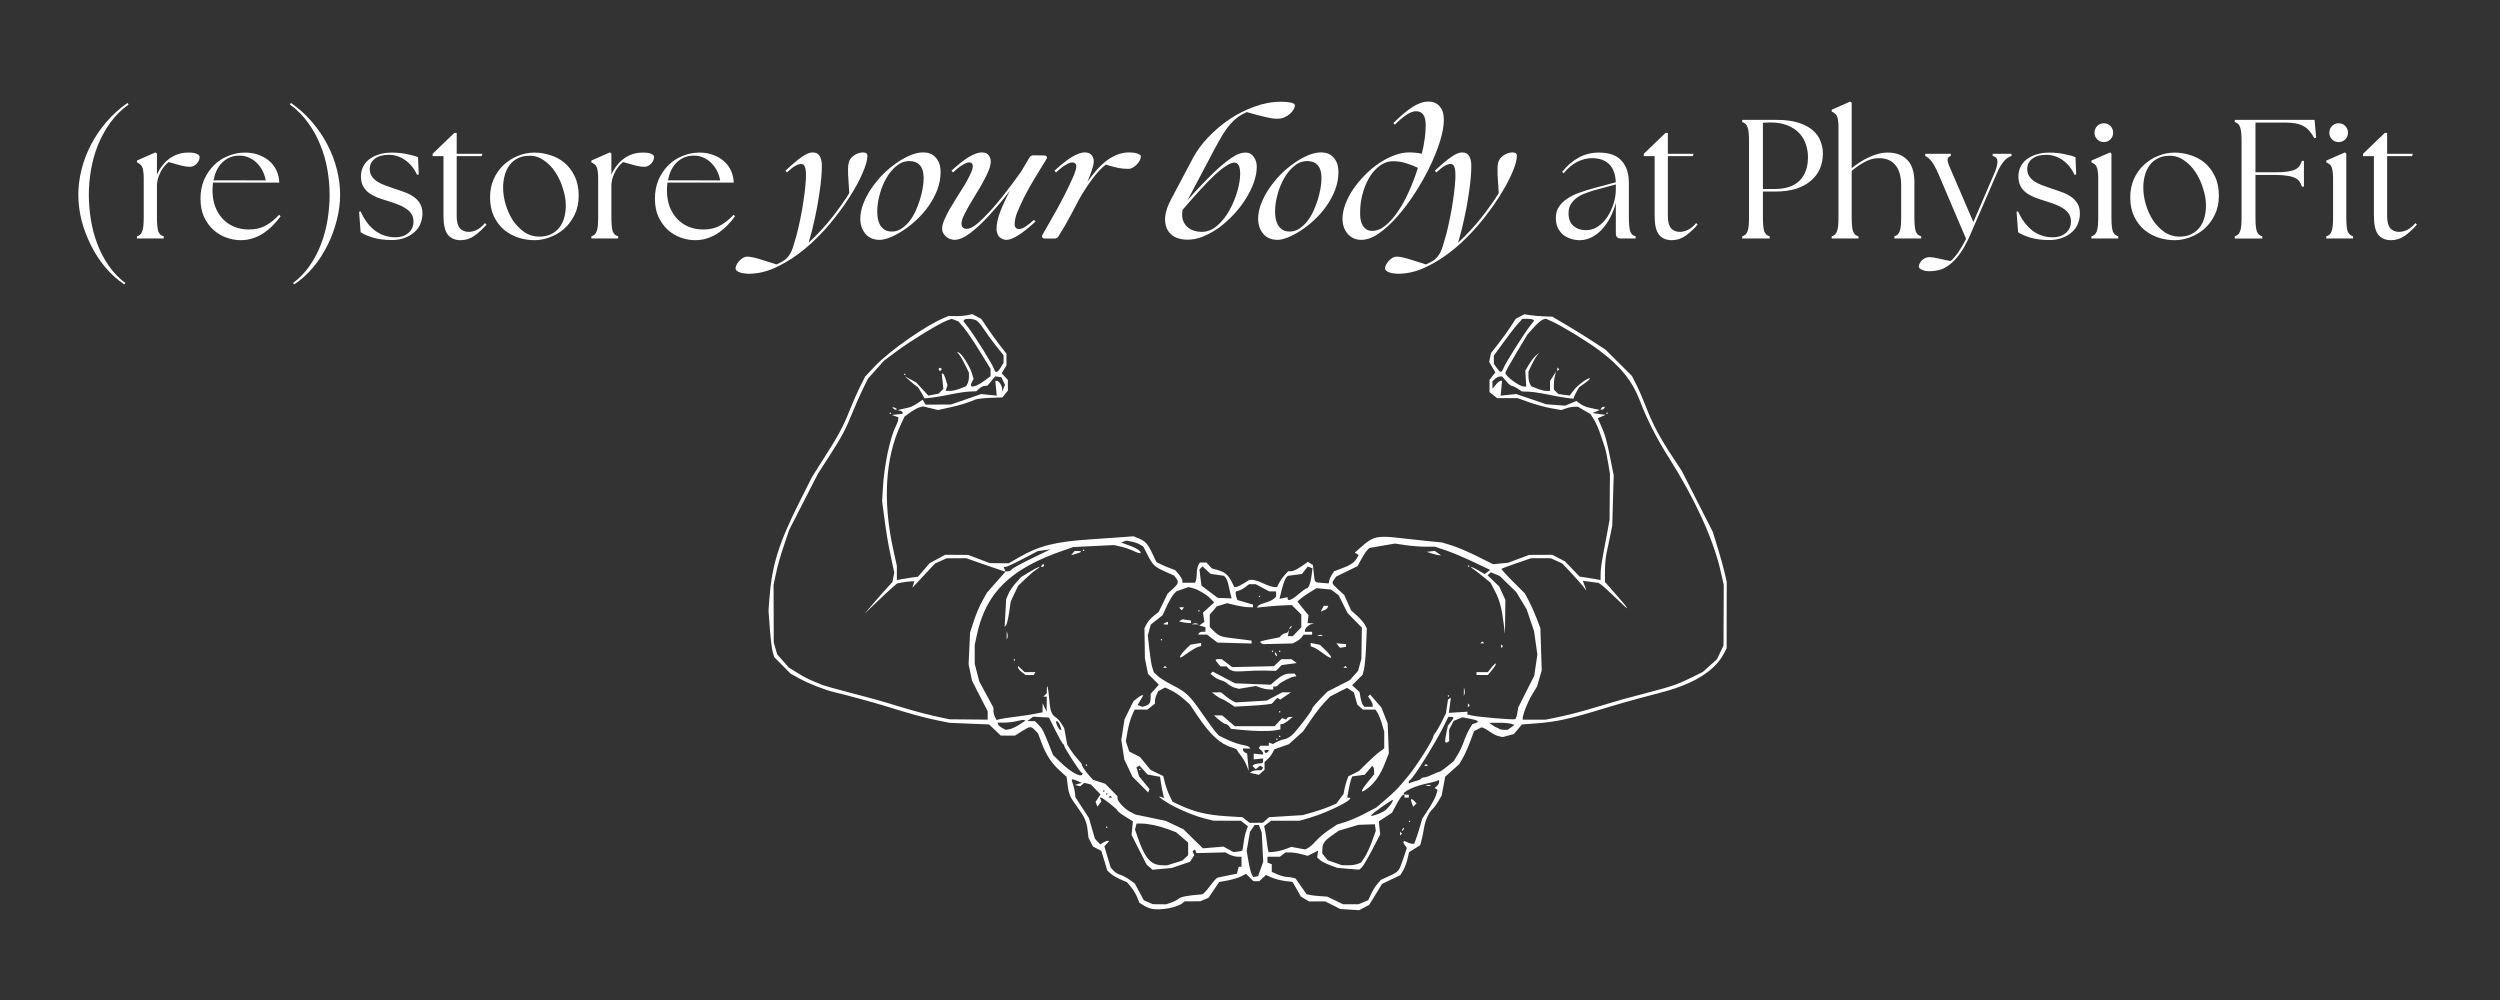 <?xml version="1.0" encoding="UTF-8" standalone="no"?>
<!-- Created with Inkscape (http://www.inkscape.org/) -->

<svg
   width="100mm"
   height="40mm"
   viewBox="0 0 100 40"
   version="1.1"
   id="svg1"
   xml:space="preserve"
   sodipodi:docname="main-title.svg"
   inkscape:version="1.4.2 (ebf0e940d0, 2025-05-08)"
   xmlns:inkscape="http://www.inkscape.org/namespaces/inkscape"
   xmlns:sodipodi="http://sodipodi.sourceforge.net/DTD/sodipodi-0.dtd"
   xmlns="http://www.w3.org/2000/svg"
   xmlns:svg="http://www.w3.org/2000/svg"><rect x="0" y="0" width="100" height="40" fill="#333333" stroke="none"/><sodipodi:namedview
     id="namedview1"
     pagecolor="#505050"
     bordercolor="#eeeeee"
     borderopacity="1"
     inkscape:showpageshadow="0"
     inkscape:pageopacity="0"
     inkscape:pagecheckerboard="0"
     inkscape:deskcolor="#d1d1d1"
     inkscape:document-units="mm"
     inkscape:zoom="2.1070123"
     inkscape:cx="256.04977"
     inkscape:cy="101.80292"
     inkscape:window-width="1366"
     inkscape:window-height="732"
     inkscape:window-x="0"
     inkscape:window-y="0"
     inkscape:window-maximized="1"
     inkscape:current-layer="svg1" /><defs
     id="defs1" /><g
     id="g4"
     transform="matrix(0.265,0,0,0.265,110,0)"><path
       style="fill:#ffffff;stroke-width:0.68"
       d="m -241.305,137.166 c -0.362,-0.087 -0.917,-0.327 -1.233,-0.535 l -0.576,-0.377 -0.329,-0.822 c -0.181,-0.452 -0.602,-1.147 -0.936,-1.544 l -0.607,-0.722 -0.987,-0.428 c -0.543,-0.236 -1.21,-0.633 -1.484,-0.882 l -0.497,-0.454 -0.451,-1.485 -0.451,-1.485 -0.626,-0.324 -0.626,-0.324 -0.342,-0.661 -0.342,-0.661 -0.128,-1.131 c -0.147,-1.299 -0.459,-2.002 -1.564,-3.518 -1.116,-1.53 -1.279,-1.903 -1.455,-3.305 l -0.155,-1.244 -0.975,-0.885 c -1.307,-1.186 -2.099,-2.378 -2.775,-4.172 l -0.562,-1.492 -0.464,-0.494 c -0.598,-0.637 -0.751,-0.624 -1.986,0.159 l -1.03,0.653 h -1.072 -1.072 l -0.883,-0.84 -0.883,-0.84 -2.989,-0.123 -2.989,-0.123 -1.632,-0.33 c -2.111,-0.426 -4.197,-0.996 -8.053,-2.199 -1.75,-0.546 -5.824,-1.654 -7.727,-2.102 -1.409,-0.332 -3.819,-1.277 -5.239,-2.055 l -1.321,-0.724 -1.237,-1.247 -1.237,-1.247 -0.233,-0.778 c -0.128,-0.428 -0.324,-2.002 -0.436,-3.499 l -0.203,-2.721 0.124,-1.741 c 0.363,-5.081 1.42,-8.484 4.598,-14.801 l 1.862,-3.7 1.798,-2.83 c 2.281,-3.589 2.897,-4.739 3.896,-7.268 0.444,-1.124 1.145,-2.715 1.558,-3.534 l 0.751,-1.49 1.452,-1.539 c 2.195,-2.327 7.637,-6.138 10.434,-7.306 l 0.716,-0.299 1.044,0.021 c 0.574,0.012 1.378,-0.051 1.787,-0.14 l 0.744,-0.161 0.681,0.367 0.681,0.367 0.906,1.35 c 0.498,0.742 1.351,1.922 1.894,2.621 l 0.988,1.271 v 0.872 0.872 l -0.359,0.607 -0.358,0.607 0.467,0.502 0.467,0.502 v 0.805 0.805 l -0.414,0.511 -0.414,0.511 -1.817,0.068 c -0.999,0.037 -2.013,0.152 -2.252,0.254 -1.154,0.494 -2.325,0.855 -3.907,1.202 l -1.73,0.38 -1.131,-0.271 -1.131,-0.271 -0.526,0.132 c -0.289,0.073 -0.919,0.417 -1.399,0.765 l -0.873,0.633 -0.552,1.169 c -2.367,5.01 -2.768,11.627 -1.148,18.948 l 0.535,2.421 v 1.073 1.073 l 0.599,-0.118 c 0.329,-0.065 1.047,-0.179 1.594,-0.254 l 0.995,-0.136 0.876,-1.017 0.876,-1.017 1.176,-0.64 1.176,-0.64 1.741,0.013 1.741,0.013 1.632,0.619 1.632,0.619 1.424,0.01 1.424,0.01 1.574,-0.911 c 2.99,-1.731 5.473,-2.352 10.814,-2.703 1.676,-0.11 3.809,-0.259 4.74,-0.331 l 1.693,-0.13 0.702,0.278 c 1.059,0.419 1.454,0.841 2.141,2.293 l 0.628,1.326 0.708,0.345 c 0.389,0.19 1.028,0.463 1.42,0.607 l 0.712,0.262 0.54,0.641 c 0.297,0.353 0.54,0.781 0.54,0.951 v 0.31 h 0.956 0.956 l 0.132,-0.344 c 0.073,-0.189 0.132,-0.686 0.132,-1.103 0,-0.417 0.101,-0.948 0.225,-1.179 l 0.225,-0.421 h 0.503 0.503 l 0.396,0.437 0.396,0.437 0.89,0.253 c 1.103,0.314 1.581,0.711 2.114,1.756 l 0.417,0.816 0.268,-0.007 c 0.147,-0.003 0.659,-0.248 1.138,-0.543 l 0.871,-0.536 0.468,-0.002 c 0.257,-4.62e-4 0.992,0.243 1.632,0.541 0.64,0.298 1.368,0.543 1.617,0.544 l 0.453,0.002 0.298,-0.599 c 0.164,-0.329 0.542,-0.868 0.839,-1.197 l 0.541,-0.599 0.449,-4.55e-4 c 0.403,-4.62e-4 0.992,-0.315 2.136,-1.138 l 0.381,-0.274 0.381,0.239 0.381,0.239 0.135,1.237 c 0.162,1.48 0.072,1.376 1.275,1.47 l 0.975,0.076 0.084,-0.426 c 0.046,-0.234 0.228,-0.647 0.405,-0.917 l 0.321,-0.491 1.232,-0.46 c 1.287,-0.481 1.884,-0.903 2.254,-1.595 l 0.22,-0.411 -0.286,-0.177 -0.286,-0.177 1.059,-0.938 c 1.686,-1.494 2.432,-1.661 5.66,-1.27 0.964,0.117 2.81,0.317 4.101,0.445 l 2.349,0.233 1.46,0.449 c 0.803,0.247 2.538,0.986 3.854,1.642 l 2.394,1.193 1.121,-0.11 1.121,-0.11 1.6,-0.592 1.6,-0.592 1.741,-0.009 1.741,-0.009 0.961,0.496 0.961,0.496 1.107,1.151 1.107,1.151 0.979,0.144 c 0.539,0.079 1.249,0.195 1.578,0.258 l 0.599,0.114 0.007,-0.942 c 0,-0.518 0.155,-1.726 0.338,-2.684 0.184,-0.958 0.487,-2.574 0.674,-3.591 l 0.34,-1.85 0.029,-3.483 0.029,-3.483 -0.291,-1.741 c -0.16,-0.958 -0.365,-1.937 -0.455,-2.177 -0.09,-0.239 -0.382,-1.108 -0.648,-1.931 -0.267,-0.823 -0.721,-1.87 -1.01,-2.328 l -0.525,-0.832 -0.949,-0.556 -0.949,-0.556 h -0.547 c -0.301,0 -0.867,0.112 -1.258,0.248 l -0.711,0.248 -1.552,-0.277 c -0.854,-0.152 -2.336,-0.557 -3.294,-0.9 l -1.741,-0.623 -1.549,-0.002 -1.549,-0.002 -0.573,-0.451 -0.574,-0.451 V 58.26 57.326 l 0.438,-0.557 0.438,-0.557 -0.464,-0.786 -0.464,-0.786 0.134,-0.668 0.134,-0.668 1.052,-1.338 c 0.579,-0.736 1.424,-1.905 1.878,-2.598 l 0.825,-1.26 0.655,-0.339 0.655,-0.339 0.788,0.136 c 0.433,0.075 1.377,0.158 2.098,0.184 l 1.31,0.047 2.172,1.283 c 1.195,0.706 3.005,1.829 4.022,2.497 l 1.85,1.214 1.987,1.974 1.987,1.974 0.699,1.384 c 0.384,0.761 1.038,2.276 1.453,3.365 0.922,2.42 2.058,4.559 3.945,7.422 l 1.434,2.177 2.339,4.602 2.339,4.602 0.761,2.472 c 0.418,1.36 0.891,3.06 1.05,3.778 l 0.289,1.306 -0.008,5.006 -0.008,5.006 -0.461,0.871 c -1.048,1.982 -3.255,3.656 -6.365,4.83 -1.418,0.535 -1.92,0.681 -6.218,1.807 -1.317,0.345 -3.717,1.032 -5.333,1.527 -5.377,1.647 -7.326,2.075 -10.525,2.307 l -1.99,0.145 -0.61,0.727 -0.61,0.727 -0.851,0.229 -0.851,0.229 -0.607,-0.144 c -0.334,-0.079 -0.901,-0.36 -1.26,-0.625 -0.359,-0.265 -0.8,-0.532 -0.979,-0.595 l -0.327,-0.113 -0.57,0.287 -0.57,0.287 -0.586,1.587 c -0.323,0.873 -0.824,1.995 -1.116,2.494 l -0.529,0.907 -1.059,0.943 -1.059,0.943 -0.265,1.415 -0.265,1.415 -0.514,0.888 c -0.283,0.488 -0.674,1.021 -0.869,1.183 -0.533,0.442 -1.114,1.725 -1.281,2.827 -0.082,0.539 -0.246,1.348 -0.366,1.799 l -0.218,0.819 -0.837,0.528 -0.837,0.528 -0.256,1.065 c -0.141,0.586 -0.439,1.367 -0.664,1.736 l -0.408,0.671 -1.376,0.657 -1.376,0.657 -0.542,0.897 c -0.298,0.494 -0.74,1.21 -0.982,1.592 l -0.44,0.695 -0.757,0.395 -0.757,0.395 -1.415,-0.09 -1.415,-0.09 -1.136,-0.576 -1.135,-0.576 h -1.225 -1.225 l -0.606,-0.358 -0.606,-0.358 -0.634,-1.112 -0.634,-1.112 -1.162,-0.143 c -0.639,-0.079 -1.543,-0.315 -2.008,-0.524 l -0.846,-0.381 -0.5,0.47 -0.5,0.47 h -0.446 -0.446 l -0.558,-0.558 -0.558,-0.558 -0.723,0.381 c -0.398,0.21 -1.311,0.489 -2.029,0.621 l -1.306,0.239 -0.799,1.188 -0.8,1.188 -0.615,0.263 -0.615,0.263 -1.208,0.01 -1.208,0.01 -0.207,0.201 c -0.733,0.711 -3.447,1.223 -4.782,0.903 z m 2.965,-0.917 c 0.407,-0.137 0.901,-0.387 1.098,-0.557 0.396,-0.341 1.343,-0.524 3.608,-0.698 0.146,-0.011 0.668,-0.565 1.159,-1.231 0.492,-0.666 1.009,-1.244 1.15,-1.285 0.141,-0.041 0.86,-0.194 1.599,-0.339 l 1.343,-0.264 0.13,-0.518 0.13,-0.518 h 0.214 0.214 v -0.762 -0.762 l -0.599,-0.001 c -0.329,-4.5e-4 -0.88,-0.148 -1.224,-0.328 l -0.626,-0.326 -2.184,0.056 -2.184,0.056 -0.092,-0.273 -0.092,-0.273 -0.19,0.117 -0.19,0.117 0.123,0.321 0.123,0.321 -0.323,0.492 -0.323,0.492 -1.388,0.469 -1.388,0.469 -1.441,0.129 -1.441,0.129 -0.442,-0.384 -0.442,-0.384 -1.136,-2.243 -1.136,-2.243 0.099,-1.027 0.099,-1.027 -1.16,-0.716 c -0.638,-0.394 -1.16,-0.796 -1.16,-0.894 0,-0.202 -2.237,-1.972 -2.492,-1.972 h -0.166 l 0.108,0.281 0.108,0.281 -0.296,0.405 -0.296,0.405 -0.139,-0.362 -0.139,-0.362 0.371,-0.566 0.371,-0.566 -0.724,-0.747 -0.724,-0.747 -0.496,-0.124 -0.496,-0.124 -0.313,0.26 -0.313,0.26 -0.391,-0.104 -0.391,-0.104 0.513,-0.163 0.513,-0.163 -0.709,-0.298 c -0.867,-0.364 -0.94,-0.307 -0.631,0.494 0.133,0.346 0.272,0.936 0.309,1.311 l 0.066,0.682 1.017,1.559 1.017,1.559 0.456,1.568 0.456,1.568 0.403,0.432 0.403,0.432 0.43,-0.268 c 0.236,-0.148 0.544,-0.268 0.684,-0.268 h 0.254 l -0.373,0.413 -0.373,0.413 0.477,1.601 0.477,1.601 0.427,0.471 c 0.235,0.259 0.68,0.535 0.99,0.613 0.309,0.078 0.934,0.404 1.388,0.726 l 0.825,0.585 0.683,1.272 0.683,1.272 0.684,0.298 0.684,0.298 1.001,0.008 1.001,0.008 z m -9.817,-11.396 c 0,-0.06 0.049,-0.109 0.109,-0.109 0.06,0 0.109,0.049 0.109,0.109 0,0.06 -0.049,0.109 -0.109,0.109 -0.06,0 -0.109,-0.049 -0.109,-0.109 z m 38.846,11.335 0.742,-0.31 0.437,-0.942 c 0.24,-0.518 0.673,-1.21 0.962,-1.538 l 0.524,-0.596 1.206,-0.552 c 1.488,-0.681 1.521,-0.721 2.171,-2.667 l 0.529,-1.582 -0.312,-0.445 c -0.386,-0.552 -0.229,-0.746 0.353,-0.435 0.242,0.129 0.581,0.235 0.754,0.235 h 0.314 l 0.231,-0.599 c 0.127,-0.329 0.403,-1.186 0.613,-1.905 l 0.381,-1.306 0.942,-1.433 c 0.518,-0.788 1.037,-1.763 1.152,-2.165 l 0.21,-0.732 -0.225,-0.139 -0.225,-0.139 0.337,-0.28 c 0.185,-0.154 0.337,-0.425 0.337,-0.603 v -0.323 l -0.381,0.158 c -0.21,0.087 -0.969,0.28 -1.687,0.428 -2.107,0.436 -4.184,1.637 -2.83,1.637 h 0.327 v 0.218 0.218 h -0.327 -0.326 v -0.236 -0.236 l -0.246,0.082 c -0.135,0.045 -0.558,0.666 -0.94,1.379 l -0.693,1.296 -0.994,0.653 -0.995,0.653 0.102,0.979 0.102,0.979 -1.236,2.386 c -0.68,1.312 -1.398,2.513 -1.596,2.668 l -0.36,0.282 -1.632,-0.137 -1.632,-0.137 -1.116,-0.414 c -0.614,-0.228 -1.301,-0.583 -1.528,-0.789 l -0.412,-0.375 0.076,-0.514 0.076,-0.514 -0.182,0.089 c -0.1,0.049 -0.456,0.226 -0.791,0.393 l -0.609,0.304 -0.972,-0.26 c -0.535,-0.143 -1.289,-0.257 -1.676,-0.253 l -0.704,0.007 -0.423,0.32 -0.422,0.32 h -0.938 -0.938 v 0.442 0.442 l 0.327,0.125 0.326,0.125 v 0.578 0.578 l 0.872,0.378 c 0.48,0.208 1.092,0.379 1.36,0.381 0.269,0.001 0.684,0.056 0.924,0.12 l 0.436,0.117 0.828,1.185 0.828,1.185 0.477,0.11 c 0.263,0.06 0.967,0.143 1.566,0.183 l 1.088,0.074 1.197,0.577 1.197,0.577 1.15,0.001 1.15,0.001 z m 5.556,-10.355 v -0.29 l 0.145,0.145 0.145,0.145 -0.145,0.145 -0.145,0.145 z m 0.327,-0.653 c 0.074,-0.12 0.183,-0.218 0.243,-0.218 0.06,0 0.048,0.098 -0.026,0.218 -0.074,0.12 -0.184,0.218 -0.243,0.218 -0.06,0 -0.048,-0.098 0.026,-0.218 z m 0.979,-1.197 c 0,-0.06 0.049,-0.109 0.109,-0.109 0.06,0 0.109,0.049 0.109,0.109 0,0.06 -0.049,0.109 -0.109,0.109 -0.06,0 -0.109,-0.049 -0.109,-0.109 z m 0.467,-2.738 c -0.256,-0.677 -0.119,-0.816 0.345,-0.352 l 0.366,0.366 -0.256,0.256 -0.256,0.256 z m 2.321,-2.743 c 0.157,-0.063 0.345,-0.055 0.417,0.017 l 0.132,0.132 -0.417,-0.017 -0.417,-0.017 z m -25.147,12.663 0.387,-1.087 -0.111,-2.208 -0.111,-2.208 -0.216,-0.568 -0.216,-0.568 h -0.327 -0.327 l -0.349,0.533 -0.349,0.533 -0.244,1.426 -0.244,1.426 0.264,1.543 c 0.145,0.848 0.368,1.736 0.494,1.972 l 0.23,0.429 0.366,-0.068 0.366,-0.068 z m -12.974,-0.91 1.164,-0.367 0.433,-0.403 0.433,-0.403 v -0.954 -0.954 l -0.908,-0.777 -0.908,-0.777 -1.207,-0.452 c -1.363,-0.51 -3.007,-0.858 -4.056,-0.858 h -0.707 l -0.118,0.45 -0.118,0.45 0.39,1.133 c 1.102,3.202 1.986,4.223 3.693,4.262 l 0.743,0.017 z m 27.582,0.158 0.549,-0.209 0.548,-0.828 c 0.301,-0.455 0.802,-1.536 1.113,-2.401 l 0.565,-1.573 -0.07,-0.492 -0.07,-0.492 -1.239,0.041 -1.239,0.041 -1.493,0.445 -1.493,0.445 -1.074,0.764 c -1.129,0.803 -1.367,1.163 -1.392,2.104 l -0.015,0.574 0.408,0.504 0.408,0.504 1.061,0.374 1.061,0.374 0.911,0.017 c 0.501,0.009 1.158,-0.077 1.46,-0.192 z m -17.381,-2.013 c 0.039,-0.039 0.13,-0.559 0.201,-1.156 0.071,-0.596 0.247,-1.41 0.39,-1.808 l 0.261,-0.723 -0.539,-0.414 -0.539,-0.414 -2.076,-0.005 -2.076,-0.005 -1.297,-0.33 c -1.69,-0.43 -4.268,-1.527 -5.705,-2.43 -1.134,-0.712 -1.473,-1.054 -0.784,-0.789 l 0.359,0.138 -0.157,-0.634 c -0.086,-0.349 -0.223,-1.074 -0.304,-1.611 l -0.147,-0.977 -0.435,-0.065 c -0.239,-0.036 -0.665,-0.115 -0.946,-0.175 l -0.511,-0.11 -0.611,-0.669 -0.611,-0.669 -0.222,0.137 -0.222,0.137 0.192,0.671 0.192,0.671 0.788,0.962 0.788,0.962 -0.089,0.266 -0.089,0.266 -1.193,-1.194 -1.193,-1.194 -0.613,-1.296 -0.613,-1.296 -0.229,-1.479 -0.229,-1.479 0.24,-1.551 0.24,-1.551 0.679,-1.379 0.679,-1.379 0.564,-0.444 c 0.31,-0.244 0.645,-0.444 0.745,-0.444 h 0.181 l -0.434,0.736 -0.434,0.736 0.363,0.139 0.363,0.139 0.459,-0.143 c 0.587,-0.183 0.778,-0.482 0.782,-1.224 v -0.595 l 0.618,-0.692 0.618,-0.692 -0.816,-0.816 -0.816,-0.816 -0.234,-1.162 -0.234,-1.162 -0.035,-2.287 -0.036,-2.287 0.344,-0.651 c 0.189,-0.358 0.672,-0.907 1.072,-1.22 l 0.728,-0.569 0.679,-1.39 0.679,-1.39 0.785,-0.713 c 0.848,-0.77 0.928,-1.04 0.484,-1.625 l -0.288,-0.379 -1.284,-0.565 c -1.639,-0.722 -1.955,-1.016 -2.723,-2.536 l -0.63,-1.247 -0.489,-0.315 c -0.269,-0.173 -0.855,-0.382 -1.303,-0.464 l -0.815,-0.149 -0.383,0.148 -0.383,0.148 1.19,0.42 c 1.159,0.409 1.946,0.948 1.719,1.175 -0.062,0.062 -0.511,-0.08 -0.998,-0.315 -0.487,-0.235 -1.361,-0.535 -1.942,-0.667 l -1.057,-0.239 -3.047,0.149 -3.047,0.149 -1.306,0.442 c -8.156,2.758 -11.913,6.392 -13.288,12.854 l -0.316,1.483 v 1.424 1.424 l 0.345,1.331 0.345,1.331 1.07,1.984 1.07,1.984 v 0.484 c 0,0.266 0.106,0.683 0.236,0.925 l 0.236,0.44 0.542,-0.136 c 0.298,-0.075 1.343,-0.233 2.322,-0.35 0.979,-0.118 2.294,-0.317 2.923,-0.443 l 1.143,-0.228 0.009,-0.692 0.009,-0.692 0.299,0.653 0.299,0.653 0.018,-1.143 0.018,-1.143 h -0.261 -0.261 l 0.261,-0.261 0.261,-0.261 v -0.537 c 0,-1.104 0.231,-0.253 0.342,1.259 0.137,1.866 0.356,2.52 0.969,2.895 0.251,0.153 0.647,0.586 0.882,0.962 l 0.426,0.683 0.231,1.252 0.231,1.252 0.497,0.785 c 0.273,0.432 0.795,1.104 1.159,1.493 0.364,0.389 0.612,0.707 0.55,0.707 -0.169,0 0.576,1.121 1.174,1.764 l 0.527,0.567 0.914,0.296 0.914,0.296 0.925,0.941 0.925,0.941 v 0.301 c 0,0.48 1.072,1.623 1.933,2.063 l 0.79,0.403 2.284,0.477 2.284,0.477 1.331,0.631 1.331,0.631 1.469,1.441 1.469,1.441 1.553,-0.13 1.553,-0.13 0.762,0.415 0.762,0.415 0.622,-0.077 c 0.342,-0.042 0.654,-0.109 0.693,-0.149 z m -15.572,-12.252 c 0,-0.06 0.049,-0.109 0.109,-0.109 0.06,0 0.109,0.049 0.109,0.109 0,0.06 -0.049,0.109 -0.109,0.109 -0.06,0 -0.109,-0.049 -0.109,-0.109 z m -8.053,-0.653 c 0,-0.06 0.049,-0.109 0.109,-0.109 0.06,0 0.109,0.049 0.109,0.109 0,0.06 -0.049,0.109 -0.109,0.109 -0.06,0 -0.109,-0.049 -0.109,-0.109 z m -9.657,-14.055 c -0.315,-0.248 -0.574,-0.559 -0.574,-0.691 v -0.24 l 0.504,0.473 0.504,0.473 h 0.815 0.815 l -0.135,0.218 -0.135,0.218 h -0.611 -0.611 z m -1.227,-1.834 c 0,-0.06 0.049,-0.109 0.109,-0.109 0.06,0 0.109,0.049 0.109,0.109 0,0.06 -0.049,0.109 -0.109,0.109 -0.06,0 -0.109,-0.049 -0.109,-0.109 z m -1.046,-3.7 0.008,-0.653 0.1,0.385 c 0.055,0.212 0.052,0.506 -0.008,0.653 l -0.108,0.268 z m -0.198,-3.388 0.116,-2.082 0.325,-0.778 c 0.179,-0.428 0.689,-1.181 1.133,-1.672 l 0.808,-0.894 1.255,-0.763 c 1.31,-0.796 2.1,-1.067 1.004,-0.345 -0.346,0.228 -1.103,0.874 -1.682,1.436 l -1.052,1.021 -0.551,1.164 -0.551,1.164 -0.252,1.698 c -0.138,0.934 -0.346,1.796 -0.461,1.915 l -0.21,0.218 z m 5.488,-7.169 c 0.074,-0.12 0.178,-0.218 0.231,-0.218 0.053,0 0.096,0.098 0.096,0.218 0,0.12 -0.104,0.218 -0.231,0.218 h -0.231 z m 4.688,-1.86 0.263,-0.317 h 0.554 c 0.688,0 0.54,0.169 -0.378,0.432 l -0.701,0.201 z m 1.515,-0.425 c 0,-0.06 0.049,-0.109 0.109,-0.109 0.06,0 0.109,0.049 0.109,0.109 0,0.06 -0.049,0.109 -0.109,0.109 -0.06,0 -0.109,-0.049 -0.109,-0.109 z m 30.585,45.098 0.874,-0.332 1.05,0.196 1.05,0.196 0.47,-0.247 c 0.258,-0.136 0.787,-0.614 1.175,-1.062 0.388,-0.448 1.259,-1.183 1.936,-1.633 l 1.232,-0.817 1.241,-0.386 c 0.683,-0.212 2.014,-0.791 2.958,-1.285 l 1.717,-0.899 1.309,-1.123 c 1.627,-1.396 1.863,-1.639 3.523,-3.649 1.263,-1.529 3.771,-5.486 3.771,-5.95 0,-0.116 0.14,-0.366 0.311,-0.555 0.171,-0.189 0.602,-0.931 0.958,-1.65 l 0.647,-1.306 0.155,-1.037 0.155,-1.037 0.217,-0.134 0.217,-0.134 -0.157,1.143 -0.157,1.143 1.424,-0.091 1.424,-0.091 -0.04,0.204 -0.04,0.204 0.653,0.158 c 0.992,0.24 6.382,0.7 6.603,0.563 0.107,-0.066 0.252,-0.49 0.323,-0.942 l 0.129,-0.822 1.21,-2.394 1.21,-2.394 0.236,-1.605 0.235,-1.605 -0.252,-1.768 -0.252,-1.768 -0.553,-1.632 -0.553,-1.632 -0.784,-1.306 -0.784,-1.306 -1.251,-1.22 -1.251,-1.22 -0.677,-0.28 -0.677,-0.28 -0.236,0.236 -0.236,0.236 0.878,0.844 0.878,0.844 0.459,1.007 0.459,1.007 -0.029,2.569 -0.029,2.569 -0.191,-1.524 c -0.303,-2.412 -0.624,-3.608 -1.328,-4.949 l -0.656,-1.249 -0.988,-0.819 c -0.543,-0.45 -1.241,-0.989 -1.549,-1.198 -0.845,-0.572 -0.333,-0.458 0.722,0.16 l 0.925,0.542 0.42,-0.311 0.42,-0.311 -2.513,-1.197 c -1.382,-0.659 -3.26,-1.448 -4.174,-1.755 l -1.661,-0.558 h -1.422 c -0.782,0 -2.14,-0.107 -3.017,-0.237 l -1.595,-0.237 -1.93,0.333 -1.93,0.333 -0.327,0.327 c -0.18,0.18 -0.581,0.797 -0.891,1.371 l -0.564,1.044 -1.61,0.785 -1.61,0.785 -0.294,0.402 c -0.42,0.575 -0.393,0.647 0.607,1.562 l 0.901,0.825 0.521,1.165 0.521,1.165 0.885,0.794 c 0.487,0.437 1.018,1.05 1.181,1.364 l 0.295,0.57 -0.11,2.695 c -0.06,1.482 -0.205,3.054 -0.321,3.493 l -0.211,0.798 -0.785,0.785 -0.785,0.785 0.556,0.516 0.556,0.516 0.151,0.84 c 0.083,0.462 0.249,0.962 0.367,1.112 l 0.216,0.272 h 0.626 0.626 v -0.278 c 0,-0.153 -0.157,-0.502 -0.349,-0.776 l -0.349,-0.498 0.153,-0.149 0.153,-0.149 0.851,0.979 0.851,0.979 0.476,1.197 0.476,1.197 0.087,2.266 0.087,2.266 -0.579,1.476 c -0.683,1.741 -1.529,2.971 -2.61,3.796 -1.155,0.881 -1.169,0.511 -0.032,-0.885 l 1.002,-1.23 v -0.488 c 0,-0.268 -0.066,-0.554 -0.146,-0.634 l -0.146,-0.146 -0.561,0.669 -0.561,0.669 -0.944,0.125 -0.944,0.125 -0.174,0.459 c -0.096,0.252 -0.266,0.973 -0.379,1.601 l -0.204,1.143 h 0.18 c 1.356,0 -2.781,2.145 -5.914,3.067 l -1.414,0.416 -2.177,0.005 -2.177,0.005 -0.519,0.399 -0.519,0.399 0.152,0.739 c 0.084,0.406 0.201,1.18 0.26,1.718 0.059,0.539 0.146,1.097 0.192,1.24 l 0.085,0.261 0.827,-0.074 c 0.455,-0.041 1.221,-0.223 1.702,-0.405 z m 27.531,-21.7 v -0.29 l 0.145,0.145 0.145,0.145 -0.145,0.145 -0.145,0.145 z m -3.047,-1.415 c 0,-0.06 0.049,-0.109 0.109,-0.109 0.06,0 0.109,0.049 0.109,0.109 0,0.06 -0.049,0.109 -0.109,0.109 -0.06,0 -0.109,-0.049 -0.109,-0.109 z m 2.437,-0.653 0.008,-0.653 0.1,0.385 c 0.055,0.212 0.052,0.506 -0.008,0.653 l -0.108,0.268 z m 1.916,-2.721 v -0.218 h 0.855 0.855 l 0.548,-0.701 c 0.302,-0.385 0.6,-0.649 0.663,-0.586 0.063,0.063 -0.184,0.476 -0.548,0.918 l -0.663,0.804 h -0.855 -0.855 z m 3.7,-4.136 v -0.29 l 0.145,0.145 0.145,0.145 -0.145,0.145 -0.145,0.145 z m -2.975,-0.58 0.145,-0.145 0.145,0.145 0.145,0.145 h -0.29 -0.29 z m -2.032,-11.5 c 0,-0.06 0.049,-0.109 0.109,-0.109 0.06,0 0.109,0.049 0.109,0.109 0,0.06 -0.049,0.109 -0.109,0.109 -0.06,0 -0.109,-0.049 -0.109,-0.109 z m -5.442,-1.913 -0.762,-0.242 0.596,-0.079 0.596,-0.079 0.486,0.341 0.486,0.341 -0.321,-0.02 c -0.176,-0.011 -0.663,-0.128 -1.082,-0.261 z m -25.034,40.224 0.46,-0.416 2.547,-0.158 2.547,-0.158 1.532,-0.439 c 0.843,-0.241 1.982,-0.632 2.532,-0.868 l 1,-0.429 0.546,-0.726 0.545,-0.726 0.146,-0.762 c 0.08,-0.419 0.245,-1.02 0.366,-1.335 l 0.22,-0.573 0.801,-0.405 0.801,-0.405 1.214,-1.199 c 0.668,-0.66 1.525,-1.427 1.905,-1.705 l 0.69,-0.506 v -1.25 -1.25 l -0.345,-1.182 c -0.19,-0.65 -0.486,-1.403 -0.658,-1.672 l -0.313,-0.49 h -0.95 -0.95 l -0.427,-0.381 -0.427,-0.381 -0.259,-0.926 -0.259,-0.926 -0.516,-0.338 -0.516,-0.338 -1.27,0.647 -1.27,0.647 -0.893,0.944 c -0.491,0.519 -1.413,1.708 -2.048,2.642 l -1.156,1.698 -1.076,0.967 -1.076,0.967 -1.087,0.382 -1.087,0.382 -0.283,0.545 c -0.156,0.3 -0.489,0.731 -0.741,0.959 l -0.458,0.414 v 0.586 0.586 l -0.421,0.381 -0.421,0.381 -0.697,-0.153 -0.697,-0.153 0.301,-0.191 c 0.166,-0.105 0.565,-0.192 0.887,-0.194 l 0.586,-0.003 0.125,-0.203 0.125,-0.203 -0.231,-0.143 -0.231,-0.143 -0.326,0.271 -0.326,0.271 -0.248,-0.248 -0.248,-0.248 0.149,-0.149 c 0.082,-0.082 0.369,-0.173 0.638,-0.203 0.269,-0.03 0.563,-0.062 0.653,-0.072 0.09,-0.01 0.163,-0.172 0.163,-0.361 v -0.343 l -0.707,0.071 -0.707,0.071 v -0.435 -0.435 l 0.707,0.071 0.707,0.071 v -0.207 c 0,-0.114 -0.146,-0.328 -0.324,-0.476 l -0.324,-0.269 0.119,-0.193 0.119,-0.193 h 0.64 0.64 v -0.241 -0.241 l 0.299,0.115 0.299,0.115 0.626,-0.33 c 0.344,-0.182 0.838,-0.355 1.097,-0.386 0.259,-0.031 0.757,-0.291 1.106,-0.578 0.687,-0.565 3.103,-3.712 3.103,-4.042 0,-0.111 0.518,-0.736 1.152,-1.388 l 1.151,-1.186 1.696,-0.871 1.696,-0.871 0.626,-0.705 0.626,-0.705 0.244,-0.908 0.244,-0.908 0.037,-2.349 0.037,-2.349 -1.077,-1.096 -1.077,-1.096 -0.679,-1.351 -0.679,-1.351 -0.568,-0.424 -0.568,-0.424 -1.094,-0.105 -1.094,-0.105 -0.935,0.567 c -0.514,0.312 -1.165,0.764 -1.446,1.004 l -0.511,0.437 0.557,0.71 c 0.307,0.39 0.684,0.857 0.838,1.036 l 0.28,0.326 -0.069,0.599 -0.069,0.599 0.504,0.025 0.504,0.025 -0.435,0.102 c -0.435,0.102 -0.979,0.645 -0.979,0.977 v 0.176 h 0.544 0.544 v 0.218 0.218 h -0.641 -0.641 l -0.284,0.381 c -0.156,0.21 -0.531,0.508 -0.832,0.663 l -0.548,0.282 -2.235,0.053 -2.235,0.053 -0.258,-0.16 c -0.363,-0.224 -0.234,-0.281 1.337,-0.591 l 1.391,-0.275 0.312,-0.312 c 0.171,-0.171 0.443,-0.312 0.605,-0.312 0.161,0 0.351,-0.122 0.422,-0.272 l 0.129,-0.272 -0.091,0.49 -0.091,0.49 h 0.374 0.374 l 0.639,-0.667 0.639,-0.667 v -0.961 -0.961 l -0.711,-0.712 -0.711,-0.712 -1.139,0.034 c -0.626,0.018 -1.813,0.104 -2.638,0.19 l -1.499,0.157 0.148,-0.239 c 0.081,-0.131 0.56,-0.349 1.064,-0.483 0.504,-0.134 1.087,-0.397 1.297,-0.584 l 0.381,-0.34 v -0.401 -0.402 h -0.512 -0.512 l -1.023,-0.544 -1.023,-0.544 h -0.503 -0.503 l -0.519,0.405 c -0.286,0.223 -0.74,0.474 -1.009,0.559 l -0.49,0.153 v 0.294 c 0,0.162 0.06,0.449 0.132,0.639 l 0.132,0.345 1.174,0.341 1.174,0.341 v 0.202 0.202 l -0.707,-0.008 c -0.389,-0.004 -1.27,-0.142 -1.958,-0.307 l -1.25,-0.299 -0.778,0.239 -0.779,0.239 -0.529,0.628 -0.529,0.628 v 0.933 0.933 l 0.599,0.599 c 0.743,0.744 1.159,0.905 2.789,1.083 0.711,0.077 1.659,0.193 2.108,0.257 l 0.816,0.117 v 0.217 0.217 l -2.575,-0.073 -2.575,-0.073 -0.784,-0.599 -0.784,-0.599 h -0.68 -0.68 l 0.135,-0.218 c 0.074,-0.12 0.325,-0.218 0.557,-0.218 h 0.422 V 95.014 94.667 l -0.467,-0.122 -0.468,-0.122 0.385,-0.282 0.385,-0.282 -0.102,-0.695 -0.102,-0.695 0.845,-0.763 0.845,-0.763 -0.497,-0.533 c -0.596,-0.638 -2.017,-1.477 -2.814,-1.661 l -0.576,-0.133 -0.923,0.326 -0.923,0.326 -0.427,0.489 c -0.235,0.269 -0.696,1.077 -1.026,1.795 l -0.599,1.306 -0.894,0.71 -0.894,0.71 -0.223,0.807 -0.223,0.807 0.223,2.074 c 0.123,1.141 0.326,2.397 0.451,2.792 l 0.228,0.717 0.578,0.55 c 0.318,0.303 1.327,0.93 2.241,1.395 2.105,1.07 2.598,1.542 4.534,4.347 0.868,1.257 1.786,2.512 2.039,2.788 l 0.461,0.502 1.311,0.618 c 0.721,0.34 1.726,0.686 2.234,0.768 0.508,0.083 0.979,0.239 1.047,0.349 l 0.123,0.199 h -0.557 -0.557 v 0.207 c 0,0.114 0.143,0.287 0.319,0.385 l 0.319,0.178 0.12,1.302 0.12,1.302 -0.324,-0.832 c -0.178,-0.458 -0.572,-1.126 -0.874,-1.486 -0.302,-0.359 -0.55,-0.729 -0.55,-0.82 0,-0.092 -0.372,-0.278 -0.826,-0.414 -1.743,-0.522 -3.268,-1.938 -5.207,-4.833 l -1.097,-1.637 -0.906,-0.818 c -0.498,-0.45 -1.34,-1.029 -1.87,-1.287 l -0.965,-0.469 -0.527,0.282 -0.527,0.282 -0.242,0.53 c -0.133,0.292 -0.242,0.715 -0.242,0.94 v 0.409 l -0.574,0.451 -0.573,0.451 h -0.962 -0.962 l -0.408,0.925 c -0.225,0.509 -0.522,1.581 -0.661,2.383 l -0.253,1.458 0.257,0.778 0.257,0.778 0.813,0.415 0.813,0.415 0.798,0.974 0.798,0.974 0.955,0.462 0.955,0.462 0.256,1.027 c 0.141,0.565 0.457,1.438 0.703,1.939 l 0.447,0.912 0.967,0.455 c 2.295,1.079 4.241,1.548 7.168,1.73 l 2.414,0.149 0.54,0.424 0.54,0.424 1.005,-0.008 1.005,-0.008 z m 1.527,-12.192 c 0,-0.06 0.049,-0.109 0.109,-0.109 0.06,0 0.109,0.049 0.109,0.109 0,0.06 -0.049,0.109 -0.109,0.109 -0.06,0 -0.109,-0.049 -0.109,-0.109 z m 0.435,-0.435 c 0,-0.06 0.049,-0.109 0.109,-0.109 0.06,0 0.109,0.049 0.109,0.109 0,0.06 -0.049,0.109 -0.109,0.109 -0.06,0 -0.109,-0.049 -0.109,-0.109 z m -5.746,-0.976 -1.501,-0.152 -0.264,-0.361 c -0.145,-0.198 -0.387,-0.361 -0.538,-0.361 -0.151,0 -0.608,-0.294 -1.018,-0.653 l -0.744,-0.653 h 0.621 0.621 l 0.954,0.816 0.954,0.816 h 3.001 3.001 l 0.569,-0.613 0.569,-0.613 0.297,0.114 0.297,0.114 0.129,-0.208 c 0.071,-0.114 0.294,-0.205 0.497,-0.2 l 0.368,0.008 -0.653,0.535 c -0.359,0.294 -0.775,0.536 -0.925,0.536 l -0.272,0.001 v 0.407 0.407 l -0.816,0.135 c -0.986,0.163 -3.11,0.132 -5.147,-0.074 z m 5.746,-2.724 c 0,-0.06 0.049,-0.109 0.109,-0.109 0.06,0 0.109,0.049 0.109,0.109 0,0.06 -0.049,0.109 -0.109,0.109 -0.06,0 -0.109,-0.049 -0.109,-0.109 z m -7.467,-1.291 c -0.418,-0.283 -0.941,-0.576 -1.163,-0.649 -0.222,-0.074 -0.648,-0.326 -0.948,-0.561 l -0.544,-0.427 0.691,-0.005 0.691,-0.005 0.615,0.512 c 0.338,0.281 0.828,0.624 1.089,0.761 l 0.473,0.249 2.356,-0.14 2.356,-0.14 1.173,-0.621 1.173,-0.621 h 0.653 0.653 l -0.807,0.548 -0.807,0.548 -0.219,-0.136 -0.219,-0.136 -0.418,0.448 -0.418,0.448 -0.708,0.107 c -0.39,0.059 -1.654,0.158 -2.811,0.221 l -2.102,0.113 z m 0.823,-2.336 c -0.328,-0.088 -0.804,-0.348 -1.057,-0.577 -0.254,-0.23 -0.718,-0.479 -1.032,-0.553 -0.314,-0.074 -0.804,-0.323 -1.088,-0.554 l -0.517,-0.419 0.169,-0.17 0.169,-0.17 1.681,0.884 1.681,0.884 2.693,0.107 2.693,0.107 0.681,-0.591 c 0.936,-0.813 1.518,-1.09 2.286,-1.09 h 0.654 l 0.135,0.218 0.135,0.218 h -0.271 c -0.431,0 -2.241,0.92 -2.432,1.236 -0.096,0.158 -0.316,0.288 -0.49,0.288 h -0.316 v 0.218 0.218 h -0.583 c -0.321,0 -0.906,-0.117 -1.302,-0.26 l -0.718,-0.26 -1.287,0.213 -1.287,0.213 z m -0.142,-2.504 c -0.32,-0.054 -0.7,-0.239 -0.843,-0.412 l -0.26,-0.314 h -0.469 -0.469 l -0.375,-0.438 c -0.485,-0.566 -0.473,-0.65 0.094,-0.65 h 0.469 l 0.782,0.599 0.782,0.599 3.156,-0.069 3.156,-0.069 0.556,-0.529 0.556,-0.529 h 0.763 0.763 l 0.402,0.294 0.402,0.294 -1.131,0.15 -1.131,0.15 -0.435,0.435 -0.435,0.435 -1.679,-0.033 c -0.923,-0.018 -2.217,0.016 -2.876,0.077 -0.658,0.061 -1.459,0.066 -1.78,0.012 z m -10.554,-0.653 0.145,-0.145 0.145,0.145 0.145,0.145 h -0.29 -0.29 z m 27.208,0 0.145,-0.145 0.145,0.145 0.145,0.145 h -0.29 -0.29 z m -24.695,-1.759 c 0.114,-0.209 0.494,-0.654 0.844,-0.988 l 0.638,-0.607 0.796,-0.129 0.796,-0.129 v 0.231 0.231 l -0.49,0.151 c -0.269,0.083 -0.944,0.481 -1.498,0.885 -1.134,0.826 -1.386,0.908 -1.085,0.353 z m 21.466,-0.298 c -0.479,-0.367 -1.091,-0.753 -1.36,-0.859 l -0.49,-0.192 v -0.25 -0.25 l 0.703,0.141 0.703,0.141 0.821,0.801 c 1.304,1.274 1.064,1.573 -0.376,0.469 z m -7.192,0.229 c -0.079,-0.128 -0.097,-0.279 -0.04,-0.336 0.057,-0.057 0.162,0.047 0.233,0.232 0.147,0.384 0.022,0.451 -0.193,0.104 z m -0.535,-0.53 c 0,-0.06 0.049,-0.109 0.109,-0.109 0.06,0 0.109,0.049 0.109,0.109 0,0.06 -0.049,0.109 -0.109,0.109 -0.06,0 -0.109,-0.049 -0.109,-0.109 z m 1.088,0 c 0,-0.06 0.049,-0.109 0.109,-0.109 0.06,0 0.109,0.049 0.109,0.109 0,0.06 -0.049,0.109 -0.109,0.109 -0.06,0 -0.109,-0.049 -0.109,-0.109 z m 8.933,-0.86 -0.279,-0.336 0.734,0.059 0.734,0.059 v 0.212 0.212 l -0.454,0.065 -0.454,0.065 z m -26.781,-0.882 c 0,-0.06 0.049,-0.109 0.109,-0.109 0.06,0 0.109,0.049 0.109,0.109 0,0.06 -0.049,0.109 -0.109,0.109 -0.06,0 -0.109,-0.049 -0.109,-0.109 z m 23.902,-0.693 c 0.157,-0.063 0.345,-0.055 0.417,0.017 l 0.132,0.132 -0.417,-0.017 -0.417,-0.017 z m -4.421,-1.157 c 0.074,-0.12 0.183,-0.218 0.243,-0.218 0.06,0 0.048,0.098 -0.026,0.218 -0.074,0.12 -0.183,0.218 -0.243,0.218 -0.06,0 -0.048,-0.098 0.026,-0.218 z m -19.045,-0.521 c 0,-0.047 0.147,-0.142 0.326,-0.211 l 0.326,-0.125 v 0.211 0.211 h -0.326 c -0.18,0 -0.326,-0.038 -0.326,-0.086 z m 4.516,-0.059 c 0.15,-0.06 0.395,-0.06 0.544,0 l 0.272,0.11 h -0.544 -0.544 z m -1.773,-0.23 -0.413,-0.106 0.254,-0.157 0.254,-0.157 0.648,0.095 0.648,0.095 v 0.193 0.193 l -0.49,-0.025 c -0.269,-0.014 -0.675,-0.073 -0.902,-0.131 z m 2.48,-1.694 c 0,-0.06 0.049,-0.109 0.109,-0.109 0.06,0 0.109,0.049 0.109,0.109 0,0.06 -0.049,0.109 -0.109,0.109 -0.06,0 -0.109,-0.049 -0.109,-0.109 z m 18.722,-0.332 0.23,-0.43 h 0.337 0.337 l -0.084,0.251 c -0.046,0.138 -0.301,0.332 -0.567,0.43 l -0.483,0.179 z m -21.442,0.005 -0.135,-0.218 h 0.352 0.352 l -0.135,0.218 c -0.074,0.12 -0.172,0.218 -0.218,0.218 -0.045,0 -0.144,-0.098 -0.218,-0.218 z m 11.863,-1.85 c 0,-0.06 0.049,-0.109 0.109,-0.109 0.06,0 0.109,0.049 0.109,0.109 0,0.06 -0.049,0.109 -0.109,0.109 -0.06,0 -0.109,-0.049 -0.109,-0.109 z m 18.897,32.42 c 0.545,-0.322 1.345,-1.332 1.345,-1.698 0,-0.169 -3.237,2.114 -3.252,2.293 l -0.012,0.148 0.643,-0.185 c 0.354,-0.101 0.928,-0.353 1.277,-0.558 z m -41.171,-2.201 -0.145,-0.145 -0.145,0.145 -0.145,0.145 h 0.29 0.29 z m -0.58,-0.399 c 0,-0.06 -0.049,-0.109 -0.109,-0.109 -0.06,0 -0.109,0.049 -0.109,0.109 0,0.06 0.049,0.109 0.109,0.109 0.06,0 0.109,-0.049 0.109,-0.109 z m -0.435,-0.435 c 0,-0.06 -0.049,-0.109 -0.109,-0.109 -0.06,0 -0.109,0.049 -0.109,0.109 0,0.06 0.049,0.109 0.109,0.109 0.06,0 0.109,-0.049 0.109,-0.109 z m 47.181,-1.578 c 0.271,-0.059 0.546,-0.193 0.611,-0.298 0.065,-0.105 0.284,-0.195 0.487,-0.199 0.202,-0.005 0.76,-0.197 1.239,-0.428 0.479,-0.231 0.959,-0.424 1.066,-0.428 0.107,-0.005 0.628,-0.362 1.156,-0.795 l 0.961,-0.787 0.565,-0.894 c 0.31,-0.492 0.754,-1.435 0.985,-2.097 0.231,-0.661 0.613,-1.516 0.848,-1.899 l 0.427,-0.696 0.425,-0.135 c 0.727,-0.231 0.471,-0.46 -0.765,-0.684 l -1.19,-0.216 -0.646,0.272 -0.646,0.272 -0.341,0.659 -0.341,0.659 v 0.869 0.869 l -0.232,0.143 c -0.413,0.255 -0.464,-0.059 -0.209,-1.284 l 0.249,-1.201 0.423,-0.537 c 0.523,-0.664 0.528,-0.795 0.033,-0.795 h -0.39 l -0.611,1.252 c -1.265,2.589 -4.708,8.109 -5.17,8.289 -0.103,0.04 -0.186,0.173 -0.186,0.295 v 0.223 l 0.381,-0.16 c 0.21,-0.088 0.603,-0.208 0.874,-0.267 z m 1.212,-2.377 0.145,-0.145 0.145,0.145 0.145,0.145 h -0.29 -0.29 z m -51.778,1.47 0.123,-0.199 -0.187,-0.073 c -0.23,-0.09 -2.645,-3.823 -2.645,-4.089 0,-0.106 -0.073,-0.225 -0.163,-0.264 -0.09,-0.04 -0.604,-0.954 -1.143,-2.031 l -0.979,-1.959 -1.197,-0.064 -1.197,-0.064 -0.435,0.329 -0.435,0.329 0.569,0.007 0.569,0.007 0.529,0.529 c 0.589,0.589 0.738,0.873 1.61,3.063 l 0.606,1.524 1.143,1.116 c 1.423,1.391 2.969,2.27 3.234,1.841 z m 28.09,-3.501 0.135,-0.218 h -0.339 -0.339 v 0.218 c 0,0.12 0.092,0.218 0.205,0.218 0.113,0 0.265,-0.098 0.339,-0.218 z m -37.526,-4.066 0.901,-0.596 -0.23,-0.077 c -0.127,-0.042 -0.603,0.027 -1.059,0.153 -0.456,0.127 -1.303,0.231 -1.881,0.231 l -1.052,0.001 0.09,0.272 c 0.05,0.15 0.327,0.397 0.617,0.55 l 0.527,0.278 0.593,-0.108 c 0.326,-0.059 0.999,-0.376 1.495,-0.704 z m 6.173,0.311 c -0.171,-0.567 -0.478,-0.945 -0.637,-0.786 -0.15,0.15 0.385,1.272 0.607,1.274 l 0.178,0.001 z m 68.015,0.127 0.519,-0.363 -0.467,-0.173 c -0.257,-0.095 -1.115,-0.168 -1.906,-0.162 l -1.439,0.011 0.511,0.36 c 0.281,0.198 0.576,0.361 0.656,0.362 0.08,4.5e-4 0.219,0.075 0.308,0.165 0.09,0.09 0.419,0.163 0.731,0.163 h 0.568 z m -78.997,-1.794 v -0.633 l -1.181,-2.304 -1.182,-2.304 -0.261,-1.252 -0.261,-1.252 0.113,-2.394 0.113,-2.394 0.566,-1.741 c 0.311,-0.958 0.887,-2.316 1.281,-3.019 l 0.715,-1.278 1.408,-1.59 1.408,-1.59 0.368,-0.016 c 0.202,-0.009 0.43,-0.116 0.505,-0.238 0.146,-0.236 1.306,-0.863 4.133,-2.234 l 1.741,-0.844 -0.955,0.134 -0.955,0.134 -2.269,1.19 c -1.248,0.654 -2.407,1.19 -2.575,1.19 h -0.307 l 0.139,0.361 0.139,0.361 -0.418,-0.124 c -0.23,-0.068 -1.564,-0.525 -2.966,-1.014 l -2.548,-0.89 -1.478,0.004 -1.478,0.004 -0.876,0.398 -0.876,0.398 -1.708,1.828 -1.708,1.828 0.15,-0.49 0.15,-0.49 -0.504,0.013 c -0.277,0.007 -0.864,0.08 -1.303,0.163 l -0.798,0.151 -0.725,0.627 c -0.399,0.345 -1.502,1.373 -2.451,2.285 l -1.726,1.658 1.108,-1.306 c 0.61,-0.718 1.554,-1.796 2.1,-2.394 l 0.991,-1.088 0.139,-0.703 0.139,-0.703 -0.474,-2.236 c -0.494,-2.328 -0.704,-3.591 -1.114,-6.698 l -0.244,-1.85 0.103,-1.85 c 0.199,-3.588 1.08,-7.779 2.014,-9.587 0.177,-0.342 0.322,-0.762 0.322,-0.934 v -0.312 l -0.49,-0.169 -0.49,-0.169 0.816,-0.087 0.816,-0.087 v -0.189 c 0,-0.104 -0.171,-0.229 -0.381,-0.279 l -0.381,-0.09 0.599,-0.144 c 0.329,-0.079 0.826,-0.19 1.104,-0.247 0.278,-0.057 0.863,-0.346 1.301,-0.643 l 0.795,-0.54 0.208,0.371 0.208,0.371 1.92,-0.004 1.92,-0.004 2.285,-0.792 2.285,-0.792 1.173,0.12 1.173,0.12 -0.108,-1.119 -0.108,-1.119 h 0.216 c 0.318,0 0.791,0.696 0.815,1.197 l 0.021,0.435 0.205,-0.512 0.205,-0.512 -0.275,-0.576 -0.275,-0.576 -0.459,-0.066 -0.459,-0.066 -0.594,0.706 -0.594,0.706 -0.411,0.03 c -0.226,0.017 -0.605,0.206 -0.841,0.42 l -0.431,0.39 -1.042,0.045 c -0.573,0.025 -1.874,0.223 -2.892,0.439 -1.018,0.216 -2.304,0.438 -2.859,0.491 l -1.009,0.098 -0.5,-0.89 c -0.275,-0.489 -0.556,-0.891 -0.623,-0.893 -0.068,-0.002 -0.515,-0.353 -0.994,-0.78 l -0.871,-0.777 0.871,0.477 0.871,0.477 0.907,0.984 0.907,0.984 0.773,-0.145 0.773,-0.145 0.36,-0.36 0.36,-0.36 -0.119,-1.155 -0.119,-1.155 h 0.168 c 0.092,0 0.286,0.396 0.431,0.88 l 0.264,0.88 -0.135,0.426 -0.135,0.426 h 0.663 c 0.365,0 1.06,-0.159 1.545,-0.353 l 0.881,-0.353 0.211,-0.395 c 0.116,-0.217 0.211,-0.676 0.211,-1.019 v -0.625 l -0.578,-1.185 c -0.318,-0.652 -0.729,-1.361 -0.913,-1.576 l -0.335,-0.39 0.314,0.124 c 0.45,0.178 1.649,2.078 1.954,3.098 l 0.26,0.867 -0.26,0.486 c -0.518,0.968 0.438,0.86 1.897,-0.214 l 0.925,-0.681 v -0.552 -0.552 l -1.62,-2.641 c -0.891,-1.452 -1.983,-3.064 -2.426,-3.583 l -0.806,-0.942 -0.504,-0.192 -0.504,-0.192 -0.692,0.241 c -1.082,0.377 -5.466,3.048 -7.594,4.626 l -1.927,1.43 -1.218,1.36 -1.218,1.36 -0.748,1.524 c -0.412,0.838 -1.1,2.393 -1.529,3.456 -1.102,2.726 -1.673,3.803 -3.592,6.774 l -1.687,2.612 -2.171,4.244 -2.171,4.244 -0.659,1.959 c -0.769,2.285 -1.033,3.219 -1.413,5.006 l -0.278,1.306 0.014,4.353 0.014,4.353 0.259,0.895 0.259,0.895 0.873,0.992 0.873,0.992 1.357,0.843 c 1.202,0.746 1.929,1.095 3.825,1.832 0.279,0.109 1.994,0.584 3.809,1.057 3.725,0.97 4.461,1.177 7.981,2.243 2.423,0.734 4.276,1.215 6.312,1.64 l 0.979,0.204 2.884,0.026 2.884,0.026 z m -14.801,-45.62 c 0,-0.06 0.049,-0.109 0.109,-0.109 0.06,0 0.109,0.049 0.109,0.109 0,0.06 -0.049,0.109 -0.109,0.109 -0.06,0 -0.109,-0.049 -0.109,-0.109 z m 0.546,-0.759 -0.133,-0.215 0.338,0.13 c 0.377,0.145 0.446,0.301 0.133,0.301 -0.113,0 -0.265,-0.097 -0.338,-0.215 z m 1.631,-5.118 c 0,-0.06 0.049,-0.109 0.109,-0.109 0.06,0 0.109,0.049 0.109,0.109 0,0.06 -0.049,0.109 -0.109,0.109 -0.06,0 -0.109,-0.049 -0.109,-0.109 z m 5.224,-0.762 c 0,-0.12 0.098,-0.218 0.218,-0.218 0.12,0 0.218,0.098 0.218,0.218 0,0.12 -0.098,0.218 -0.218,0.218 -0.12,0 -0.218,-0.098 -0.218,-0.218 z m 92.761,52.657 c 2.167,-0.438 3.984,-0.903 6.492,-1.662 3.524,-1.067 4.3,-1.285 7.618,-2.143 3.719,-0.961 4.717,-1.304 6.794,-2.337 l 1.679,-0.835 1.071,-0.963 1.071,-0.963 0.49,-1.036 0.49,-1.036 0.018,-4.571 0.018,-4.571 -0.488,-2.139 c -1.087,-4.763 -3.901,-10.919 -7.8,-17.063 -1.859,-2.93 -3.231,-5.622 -4.352,-8.545 -1.175,-3.063 -2.932,-5.245 -6.175,-7.666 -1.817,-1.357 -5.664,-3.709 -7.12,-4.352 l -0.946,-0.418 -0.42,0.133 c -0.231,0.073 -0.848,0.61 -1.372,1.192 l -0.952,1.059 -1.669,2.772 c -0.918,1.525 -1.669,2.887 -1.669,3.027 0,0.508 2.133,2.069 2.83,2.071 l 0.326,0.002 -0.075,-1.198 -0.075,-1.198 0.542,-0.924 c 0.298,-0.508 0.772,-1.12 1.054,-1.36 l 0.512,-0.435 -0.347,0.435 c -0.191,0.239 -0.558,0.883 -0.816,1.429 l -0.469,0.994 v 0.707 c 0,0.389 0.095,0.885 0.211,1.102 l 0.211,0.395 0.881,0.353 c 0.485,0.194 1.124,0.353 1.421,0.353 h 0.54 v -0.757 -0.757 l 0.455,-0.713 0.455,-0.713 -0.172,0.653 c -0.095,0.359 -0.17,0.975 -0.167,1.369 l 0.007,0.716 0.334,0.334 0.334,0.334 0.857,0.115 0.857,0.115 0.605,-0.793 c 0.594,-0.779 2.255,-1.994 2.454,-1.795 0.056,0.056 -0.291,0.381 -0.77,0.723 l -0.871,0.622 -0.443,0.784 c -0.244,0.431 -0.4,0.828 -0.346,0.881 0.151,0.152 -1.982,-0.162 -4.023,-0.591 -1.018,-0.214 -2.291,-0.402 -2.83,-0.417 l -0.979,-0.029 -0.638,-0.42 c -0.351,-0.231 -0.752,-0.421 -0.893,-0.423 -0.14,-0.002 -0.523,-0.322 -0.851,-0.711 l -0.596,-0.707 h -0.344 c -0.189,0 -0.524,0.162 -0.742,0.36 l -0.398,0.36 0.008,0.565 0.008,0.565 0.49,-0.599 c 0.27,-0.329 0.594,-0.599 0.722,-0.599 h 0.232 l -0.108,1.119 -0.108,1.119 1.173,-0.12 1.173,-0.12 2.285,0.774 2.285,0.774 1.415,0.102 1.415,0.102 0.839,-0.35 0.839,-0.35 0.589,0.419 c 0.324,0.231 0.852,0.475 1.174,0.543 0.322,0.068 0.855,0.183 1.184,0.256 l 0.599,0.132 -0.544,0.235 -0.544,0.235 0.979,0.135 0.979,0.135 -0.59,0.251 -0.59,0.251 0.537,1.213 c 0.606,1.371 0.816,2.133 1.435,5.225 l 0.436,2.177 -0.109,3.809 -0.109,3.809 -0.333,1.632 c -0.183,0.898 -0.43,2.073 -0.549,2.612 -0.119,0.539 -0.217,1.714 -0.219,2.612 v 1.632 l 0.868,0.979 c 3.069,3.463 3.303,3.916 0.714,1.386 -0.935,-0.914 -1.897,-1.79 -2.137,-1.946 l -0.438,-0.284 -1.179,-0.155 -1.179,-0.155 0.145,0.359 c 0.08,0.198 0.202,0.531 0.271,0.74 l 0.127,0.381 -0.5,-0.653 c -0.275,-0.359 -1.091,-1.279 -1.814,-2.043 l -1.313,-1.39 -0.871,-0.401 -0.871,-0.401 -1.479,-0.004 -1.479,-0.004 -2.195,0.754 c -1.207,0.415 -2.238,0.796 -2.289,0.848 -0.052,0.052 0.723,0.912 1.723,1.912 l 1.817,1.818 0.599,1.132 c 0.329,0.622 0.854,1.798 1.164,2.612 l 0.566,1.48 0.103,3.184 0.103,3.184 -0.355,1.222 -0.355,1.222 -0.76,1.253 c -0.651,1.074 -1.405,2.994 -1.405,3.578 v 0.178 h 1.725 1.725 z m 8.016,-46.019 c 0,-0.06 0.049,-0.109 0.109,-0.109 0.06,0 0.109,0.049 0.109,0.109 0,0.06 -0.049,0.109 -0.109,0.109 -0.06,0 -0.109,-0.049 -0.109,-0.109 z m -0.762,-0.762 c 0.074,-0.12 0.232,-0.218 0.352,-0.218 h 0.218 l -0.135,0.218 c -0.074,0.12 -0.232,0.218 -0.352,0.218 h -0.218 z m -6.639,-5.877 v -0.29 l 0.145,0.145 0.145,0.145 -0.145,0.145 -0.145,0.145 z m -39.07,33.955 c 0.553,-0.479 1.094,-0.871 1.203,-0.871 0.322,0 0.613,-0.723 0.771,-1.918 l 0.149,-1.122 -0.358,-0.137 -0.358,-0.137 -0.443,0.563 -0.443,0.563 -1.073,0.142 -1.073,0.142 -0.267,0.321 c -0.147,0.177 -0.427,0.957 -0.622,1.734 l -0.356,1.413 0.618,-0.124 0.618,-0.124 v 0.212 c 0,0.447 0.665,0.178 1.632,-0.658 z m -10.239,0.039 c -0.086,-0.32 -0.229,-0.948 -0.316,-1.395 -0.087,-0.447 -0.274,-0.95 -0.414,-1.119 l -0.255,-0.307 -1.027,-0.15 -1.027,-0.15 -0.6,-0.568 -0.6,-0.568 -0.235,0.235 -0.235,0.235 0.153,1.222 0.153,1.222 1.23,0.925 1.23,0.925 1.05,0.039 1.05,0.039 z m -34.705,-34.266 0.431,-0.707 v -0.571 -0.571 l -1.113,-1.388 c -0.612,-0.763 -1.44,-1.896 -1.839,-2.517 -0.399,-0.621 -0.92,-1.233 -1.158,-1.36 -0.505,-0.27 -1.694,-0.309 -1.848,-0.06 l -0.106,0.172 0.822,1.08 c 1.029,1.352 3.615,5.526 3.815,6.158 0.209,0.657 0.49,0.59 0.994,-0.235 z m 75.937,0 c 0.352,-0.831 3.078,-5.147 3.967,-6.282 l 0.616,-0.786 -0.139,-0.139 c -0.077,-0.077 -0.474,-0.139 -0.884,-0.139 h -0.744 l -0.652,0.707 c -0.358,0.389 -1.329,1.638 -2.157,2.775 l -1.506,2.068 -4.6e-4,0.619 -4.5e-4,0.619 0.45,0.632 c 0.57,0.8 0.682,0.792 1.05,-0.075 z"
       id="path10252" /><g
       id="text3"
       style="font-size:25.576px;line-height:2.65;font-family:'The Seasons';-inkscape-font-specification:'The Seasons';text-align:center;text-anchor:middle;fill:#ffffff;stroke-width:0.959"
       aria-label="(re)store your body at PhysioFit"><path
         d="m -396.34,42.93 q -1.56,-1.049 -2.865,-2.583 -1.279,-1.535 -2.174,-3.35 -0.895,-1.79 -1.407,-3.734 -0.486,-1.969 -0.486,-3.862 0,-1.893 0.486,-3.811 0.486,-1.944 1.432,-3.76 0.946,-1.816 2.327,-3.427 1.381,-1.611 3.171,-2.865 l 0.179,0.23 q -1.611,1.151 -2.762,2.737 -1.125,1.56 -1.867,3.376 -0.716,1.79 -1.049,3.734 -0.332,1.918 -0.332,3.785 0,1.841 0.307,3.76 0.307,1.893 0.972,3.657 0.665,1.765 1.714,3.274 1.049,1.535 2.532,2.634 z m 1.918,-7.264 q 0.307,-0.077 0.486,-0.256 0.205,-0.179 0.307,-0.486 0.128,-0.332 0.179,-0.844 0.051,-0.537 0.051,-1.33 v -5.882 q 0,-0.665 -0.077,-1.074 -0.051,-0.409 -0.179,-0.639 -0.128,-0.256 -0.332,-0.384 -0.179,-0.153 -0.435,-0.256 v -0.281 l 2.788,-1.228 0.23,0.179 v 3.197 q 0.307,-0.742 0.793,-1.356 0.486,-0.639 1.074,-1.074 0.588,-0.435 1.279,-0.665 0.716,-0.256 1.637,-0.256 0.767,0 1.202,0.179 0.46,0.179 0.46,0.512 0,0.205 -0.102,0.46 -0.102,0.256 -0.307,0.486 -0.179,0.205 -0.46,0.358 -0.256,0.153 -0.614,0.153 -0.512,0 -1.279,-0.179 -0.767,-0.205 -1.918,-0.537 -0.281,0.205 -0.588,0.563 -0.281,0.332 -0.537,0.767 -0.23,0.435 -0.409,0.921 -0.179,0.486 -0.205,0.946 h -0.026 v 5.09 q 0,0.793 0.051,1.33 0.051,0.512 0.153,0.844 0.128,0.307 0.307,0.486 0.205,0.179 0.512,0.256 v 0.332 h -4.041 z m 15.652,0.588 q -1.049,0 -2.148,-0.384 -1.074,-0.384 -1.944,-1.151 -0.87,-0.793 -1.432,-1.969 -0.537,-1.176 -0.537,-2.762 0,-1.56 0.537,-2.839 0.563,-1.279 1.483,-2.2 0.921,-0.921 2.148,-1.407 1.228,-0.512 2.558,-0.512 1.202,0 2.148,0.384 0.946,0.358 1.611,0.972 0.665,0.614 1.023,1.432 0.358,0.818 0.384,1.739 h -10 q -0.077,0.563 -0.077,1.176 0,1.304 0.384,2.404 0.409,1.074 1.125,1.867 0.716,0.767 1.714,1.202 1.023,0.435 2.276,0.435 1.483,0 2.558,-0.614 1.1,-0.614 1.995,-1.611 l 0.23,0.23 q -0.486,0.665 -1.125,1.33 -0.614,0.639 -1.356,1.151 -0.742,0.512 -1.637,0.818 -0.895,0.307 -1.918,0.307 z m 3.785,-9.028 q -0.102,-0.639 -0.409,-1.304 -0.307,-0.665 -0.818,-1.202 -0.486,-0.537 -1.176,-0.87 -0.691,-0.358 -1.56,-0.358 -0.818,0 -1.483,0.281 -0.639,0.281 -1.151,0.793 -0.486,0.486 -0.818,1.176 -0.307,0.665 -0.46,1.483 z m 4.118,15.499 q 1.483,-1.1 2.532,-2.634 1.049,-1.509 1.714,-3.274 0.665,-1.765 0.972,-3.657 0.307,-1.918 0.307,-3.76 0,-1.867 -0.332,-3.785 -0.332,-1.944 -1.074,-3.734 -0.716,-1.816 -1.867,-3.376 -1.125,-1.586 -2.737,-2.737 l 0.179,-0.23 q 1.79,1.253 3.171,2.865 1.381,1.611 2.327,3.427 0.946,1.816 1.432,3.76 0.486,1.918 0.486,3.811 0,1.893 -0.512,3.862 -0.486,1.944 -1.381,3.734 -0.895,1.816 -2.174,3.35 -1.279,1.535 -2.865,2.583 z m 14.86,-6.496 q -1.535,0 -2.788,-0.358 -1.228,-0.384 -1.867,-0.818 l -0.23,-3.095 0.23,-0.051 q 0.818,1.841 2.123,2.865 1.33,1.023 3.095,1.049 1.202,0 1.969,-0.639 0.793,-0.665 0.793,-1.739 0,-0.691 -0.307,-1.151 -0.307,-0.486 -0.844,-0.818 -0.512,-0.358 -1.202,-0.614 -0.665,-0.256 -1.407,-0.486 -0.921,-0.281 -1.688,-0.563 -0.742,-0.307 -1.304,-0.716 -0.563,-0.435 -0.87,-1.023 -0.307,-0.588 -0.307,-1.458 0,-0.767 0.307,-1.407 0.307,-0.665 0.895,-1.125 0.614,-0.486 1.483,-0.767 0.87,-0.281 1.969,-0.281 1.253,0 2.302,0.23 1.074,0.205 1.662,0.46 l 0.102,2.609 -0.256,0.051 q -0.614,-1.381 -1.765,-2.2 -1.125,-0.818 -2.506,-0.818 -1.304,0 -2.097,0.588 -0.767,0.588 -0.767,1.56 0,0.614 0.281,1.049 0.281,0.435 0.767,0.793 0.512,0.332 1.176,0.588 0.665,0.256 1.432,0.512 0.742,0.23 1.483,0.512 0.767,0.256 1.381,0.665 0.639,0.409 1.023,1.023 0.409,0.614 0.409,1.586 0,0.793 -0.307,1.535 -0.281,0.716 -0.895,1.253 -0.588,0.537 -1.458,0.87 -0.87,0.332 -2.021,0.332 z m 10.435,0.026 q -1.228,0 -1.918,-0.818 -0.665,-0.844 -0.665,-2.839 v -9.028 h -1.637 v -0.358 l 3.274,-3.146 h 0.358 v 3.146 h 3.888 l -0.128,0.358 h -3.76 v 9.028 q 0,1.304 0.486,1.867 0.512,0.537 1.33,0.537 0.537,0 1.176,-0.281 0.639,-0.307 1.279,-1.049 l 0.23,0.23 q -0.818,0.946 -1.79,1.662 -0.972,0.691 -2.123,0.691 z m 11.151,0 q -1.228,0 -2.43,-0.384 -1.176,-0.384 -2.148,-1.176 -0.946,-0.793 -1.535,-2.02 -0.588,-1.228 -0.588,-2.89 0,-1.509 0.537,-2.737 0.563,-1.253 1.483,-2.123 0.946,-0.895 2.148,-1.381 1.228,-0.512 2.532,-0.512 1.202,0 2.379,0.384 1.202,0.358 2.148,1.151 0.946,0.793 1.535,2.02 0.614,1.228 0.614,2.941 0,1.637 -0.614,2.89 -0.614,1.253 -1.586,2.123 -0.972,0.844 -2.174,1.279 -1.176,0.435 -2.302,0.435 z m -4.732,-7.929 q 0,1.228 0.384,2.532 0.384,1.304 1.074,2.379 0.716,1.074 1.739,1.79 1.023,0.691 2.302,0.691 1.023,0 1.765,-0.384 0.767,-0.384 1.253,-1.023 0.486,-0.639 0.716,-1.483 0.23,-0.87 0.23,-1.79 0,-1.228 -0.435,-2.583 -0.409,-1.356 -1.151,-2.481 -0.742,-1.125 -1.79,-1.816 -1.049,-0.716 -2.302,-0.639 -0.972,0.026 -1.688,0.435 -0.716,0.384 -1.177,1.049 -0.46,0.639 -0.691,1.509 -0.23,0.844 -0.23,1.816 z m 13.325,7.34 q 0.307,-0.077 0.486,-0.256 0.205,-0.179 0.307,-0.486 0.128,-0.332 0.179,-0.844 0.051,-0.537 0.051,-1.33 v -5.882 q 0,-0.665 -0.077,-1.074 -0.051,-0.409 -0.179,-0.639 -0.128,-0.256 -0.332,-0.384 -0.179,-0.153 -0.435,-0.256 v -0.281 l 2.788,-1.228 0.23,0.179 v 3.197 q 0.307,-0.742 0.793,-1.356 0.486,-0.639 1.074,-1.074 0.588,-0.435 1.279,-0.665 0.716,-0.256 1.637,-0.256 0.767,0 1.202,0.179 0.46,0.179 0.46,0.512 0,0.205 -0.102,0.46 -0.102,0.256 -0.307,0.486 -0.179,0.205 -0.46,0.358 -0.256,0.153 -0.614,0.153 -0.512,0 -1.279,-0.179 -0.767,-0.205 -1.918,-0.537 -0.281,0.205 -0.588,0.563 -0.281,0.332 -0.537,0.767 -0.23,0.435 -0.409,0.921 -0.179,0.486 -0.205,0.946 h -0.026 v 5.09 q 0,0.793 0.051,1.33 0.051,0.512 0.153,0.844 0.128,0.307 0.307,0.486 0.205,0.179 0.512,0.256 v 0.332 h -4.041 z m 15.652,0.588 q -1.049,0 -2.148,-0.384 -1.074,-0.384 -1.944,-1.151 -0.87,-0.793 -1.432,-1.969 -0.537,-1.176 -0.537,-2.762 0,-1.56 0.537,-2.839 0.563,-1.279 1.483,-2.2 0.921,-0.921 2.148,-1.407 1.228,-0.512 2.558,-0.512 1.202,0 2.148,0.384 0.946,0.358 1.611,0.972 0.665,0.614 1.023,1.432 0.358,0.818 0.384,1.739 h -10 q -0.077,0.563 -0.077,1.176 0,1.304 0.384,2.404 0.409,1.074 1.125,1.867 0.716,0.767 1.714,1.202 1.023,0.435 2.276,0.435 1.483,0 2.558,-0.614 1.1,-0.614 1.995,-1.611 l 0.23,0.23 q -0.486,0.665 -1.125,1.33 -0.614,0.639 -1.356,1.151 -0.742,0.512 -1.637,0.818 -0.895,0.307 -1.918,0.307 z m 3.785,-9.028 q -0.102,-0.639 -0.409,-1.304 -0.307,-0.665 -0.818,-1.202 -0.486,-0.537 -1.176,-0.87 -0.691,-0.358 -1.56,-0.358 -0.818,0 -1.483,0.281 -0.639,0.281 -1.151,0.793 -0.486,0.486 -0.818,1.176 -0.307,0.665 -0.46,1.483 z"
         id="path1" /><path
         style="font-weight:bold;-inkscape-font-specification:'The Seasons Bold'"
         d="m -302.093,41.319 q -0.281,0 -0.614,-0.051 -0.358,-0.026 -0.639,-0.128 -0.307,-0.077 -0.512,-0.256 -0.205,-0.153 -0.205,-0.384 0,-0.23 0.153,-0.537 0.153,-0.307 0.409,-0.588 0.256,-0.256 0.563,-0.46 0.307,-0.179 0.614,-0.179 0.332,0 0.844,0.102 0.486,0.102 1.074,0.281 0.588,0.179 1.228,0.384 0.639,0.205 1.279,0.409 0.742,-0.307 1.202,-0.639 0.46,-0.332 0.767,-0.818 0.332,-0.486 0.563,-1.228 0.23,-0.716 0.537,-1.841 0.281,-1.074 0.537,-2.353 0.281,-1.304 0.46,-2.583 0.205,-1.279 0.307,-2.455 0.128,-1.176 0.077,-1.969 -0.051,-0.716 -0.23,-0.997 -0.153,-0.281 -0.512,-0.281 -0.358,0 -0.844,0.281 -0.486,0.256 -1.279,0.997 l -0.23,-0.256 q 1.586,-1.483 2.532,-2.123 0.946,-0.639 1.56,-0.639 0.767,0 1.074,0.537 0.307,0.512 0.332,1.33 0.026,0.639 -0.077,1.893 -0.102,1.253 -0.358,2.839 -0.23,1.586 -0.639,3.427 -0.384,1.816 -0.921,3.606 2.021,-1.893 3.555,-3.836 1.535,-1.969 2.583,-3.657 -0.102,-1.739 -0.179,-2.813 -0.051,-1.074 0.077,-1.688 0.128,-0.691 0.767,-1.151 0.665,-0.486 1.432,-0.486 0.639,0 0.639,0.512 0,0.946 -0.742,2.634 -0.716,1.662 -1.995,3.657 -1.253,1.969 -2.967,4.015 -1.714,2.046 -3.708,3.709 -1.995,1.662 -4.169,2.711 -2.174,1.074 -4.348,1.074 z m 19.796,-5.115 q -1.407,0 -2.174,-0.921 -0.767,-0.921 -0.767,-2.251 0,-1.125 0.46,-2.302 0.46,-1.176 1.202,-2.276 0.767,-1.125 1.739,-2.123 0.997,-0.997 2.046,-1.714 1.049,-0.742 2.097,-1.176 1.049,-0.435 1.918,-0.435 0.844,0 1.356,0.307 0.512,0.307 0.793,0.767 0.307,0.435 0.409,0.946 0.102,0.512 0.102,0.921 0,1.407 -0.512,2.737 -0.512,1.304 -1.33,2.455 -0.793,1.125 -1.816,2.072 -0.997,0.921 -2.02,1.586 -1.023,0.665 -1.969,1.049 -0.921,0.358 -1.535,0.358 z m -0.384,-4.271 q 0,0.486 0.077,1.023 0.102,0.512 0.332,0.972 0.256,0.435 0.691,0.742 0.435,0.281 1.125,0.281 0.742,0 1.381,-0.409 0.639,-0.409 1.176,-1.049 0.537,-0.665 0.946,-1.509 0.409,-0.87 0.691,-1.765 0.281,-0.895 0.435,-1.765 0.153,-0.87 0.153,-1.56 0,-1.356 -0.588,-1.969 -0.563,-0.614 -1.56,-0.614 -1.074,0 -1.969,0.742 -0.895,0.742 -1.535,1.867 -0.639,1.125 -0.997,2.481 -0.358,1.33 -0.358,2.532 z m 19.566,4.271 q -0.46,0 -0.767,-0.179 -0.307,-0.153 -0.486,-0.384 -0.153,-0.256 -0.23,-0.537 -0.077,-0.281 -0.077,-0.512 0,-1.228 0.588,-2.711 0.588,-1.509 1.458,-3.12 -0.767,0.997 -1.535,1.918 -0.767,0.895 -1.509,1.714 -1.586,1.739 -2.967,2.788 -1.356,1.023 -2.404,1.023 -0.307,0 -0.639,-0.128 -0.307,-0.102 -0.588,-0.332 -0.256,-0.23 -0.435,-0.537 -0.179,-0.332 -0.179,-0.716 0,-0.537 0.332,-1.304 0.332,-0.793 0.844,-1.688 0.537,-0.895 1.125,-1.841 0.614,-0.946 1.125,-1.79 0.512,-0.87 0.844,-1.586 0.358,-0.742 0.358,-1.202 0,-0.23 -0.102,-0.384 -0.102,-0.179 -0.46,-0.179 -0.358,0 -0.997,0.384 -0.639,0.384 -1.432,1.125 l -0.23,-0.256 q 1.611,-1.483 2.711,-2.123 1.125,-0.639 1.841,-0.639 0.767,0 1.074,0.435 0.307,0.435 0.307,0.895 0,0.614 -0.332,1.432 -0.332,0.793 -0.818,1.688 -0.486,0.895 -1.074,1.816 -0.563,0.921 -1.049,1.765 -0.486,0.844 -0.818,1.56 -0.332,0.716 -0.332,1.176 0,0.307 0.179,0.537 0.205,0.23 0.614,0.23 0.563,0 1.356,-0.588 0.793,-0.614 1.867,-1.765 1.125,-1.176 2.404,-2.813 1.304,-1.662 2.609,-3.504 0.307,-0.537 0.614,-1.049 0.332,-0.512 0.614,-1.023 0.205,-0.358 0.588,-0.358 l 1.637,0.026 q 0.307,0 0.384,0.179 0.102,0.153 -0.077,0.435 -0.818,1.356 -1.688,2.762 -0.844,1.381 -1.535,2.711 -0.639,1.304 -1.1,2.379 -0.435,1.074 -0.435,1.893 0,0.742 0.665,0.742 0.435,0 0.997,-0.384 0.588,-0.384 1.253,-0.997 l 0.23,0.256 q -1.611,1.483 -2.685,2.123 -1.049,0.639 -1.637,0.639 z m 5.729,-0.205 q -0.281,0 -0.384,-0.179 -0.102,-0.179 0.077,-0.46 0.409,-0.716 0.946,-1.662 0.563,-0.946 1.125,-1.969 0.563,-1.049 1.1,-2.072 0.537,-1.049 0.946,-1.944 0.435,-0.895 0.691,-1.56 0.256,-0.691 0.256,-0.997 0,-0.639 -0.639,-0.639 -0.358,0 -0.997,0.384 -0.639,0.384 -1.432,1.125 l -0.23,-0.256 q 1.611,-1.483 2.711,-2.123 1.125,-0.639 1.841,-0.639 0.767,0 1.074,0.435 0.307,0.435 0.307,0.895 0,0.486 -0.281,1.304 -0.256,0.818 -0.691,1.816 0.691,-0.972 1.407,-1.79 0.716,-0.818 1.483,-1.407 0.793,-0.588 1.637,-0.921 0.87,-0.332 1.79,-0.332 0.205,0 0.512,0.026 0.307,0.026 0.588,0.102 0.281,0.077 0.46,0.205 0.205,0.102 0.205,0.281 0,0.23 -0.153,0.563 -0.153,0.307 -0.435,0.614 -0.256,0.281 -0.614,0.486 -0.332,0.205 -0.716,0.205 -0.665,0 -1.432,-0.128 -0.742,-0.153 -1.944,-0.512 -0.895,0.665 -1.969,2.072 -1.074,1.407 -2.123,3.274 -0.435,0.87 -0.895,1.714 -0.46,0.844 -0.87,1.586 -0.384,0.716 -0.742,1.279 -0.332,0.563 -0.537,0.87 -0.205,0.358 -0.614,0.358 z m 21.586,0.179 q -1.202,0 -2.021,-0.435 -0.793,-0.46 -1.151,-1.253 -0.358,-0.818 -0.23,-1.918 0.153,-1.125 0.844,-2.43 l 3.325,-6.266 q 0.844,-1.611 2.276,-3.12 1.458,-1.535 3.223,-2.737 1.79,-1.202 3.785,-1.918 2.02,-0.742 4.015,-0.742 0.921,0 1.509,0.128 0.588,0.128 0.588,0.435 0,0.256 -0.205,0.614 -0.179,0.332 -0.537,0.639 -0.332,0.307 -0.844,0.537 -0.486,0.205 -1.074,0.205 -0.384,0 -0.818,-0.051 -0.435,-0.077 -0.997,-0.205 -0.537,-0.128 -1.228,-0.307 -0.665,-0.205 -1.56,-0.435 -0.716,0.307 -1.33,0.742 -0.588,0.435 -1.151,1.074 -0.563,0.639 -1.125,1.535 -0.537,0.895 -1.202,2.123 l -4.143,7.852 q 0.972,-1.151 1.995,-2.2 1.023,-1.074 2.02,-2.046 1.33,-1.279 2.558,-2.123 1.228,-0.87 2.251,-0.844 0.742,0 1.176,0.639 0.46,0.639 0.46,1.483 0,1.151 -0.46,2.43 -0.46,1.279 -1.253,2.506 -0.767,1.228 -1.816,2.327 -1.023,1.1 -2.174,1.944 -1.151,0.818 -2.379,1.33 -1.202,0.486 -2.327,0.486 z m -0.793,-4.501 q -0.153,0.895 0.051,1.535 0.205,0.614 0.639,1.023 0.46,0.409 1.023,0.588 0.588,0.179 1.151,0.179 1.279,0 2.353,-0.921 1.074,-0.946 1.841,-2.302 0.767,-1.381 1.202,-2.89 0.435,-1.509 0.435,-2.66 0,-0.895 -0.23,-1.279 -0.23,-0.409 -0.665,-0.409 -0.46,0 -1.202,0.486 -0.742,0.46 -1.637,1.279 -1.176,1.1 -2.481,2.558 -1.304,1.432 -2.481,2.813 z m 14.348,4.527 q -1.407,0 -2.174,-0.921 -0.767,-0.921 -0.767,-2.251 0,-1.125 0.46,-2.302 0.46,-1.176 1.202,-2.276 0.767,-1.125 1.739,-2.123 0.997,-0.997 2.046,-1.714 1.049,-0.742 2.097,-1.176 1.049,-0.435 1.918,-0.435 0.844,0 1.356,0.307 0.512,0.307 0.793,0.767 0.307,0.435 0.409,0.946 0.102,0.512 0.102,0.921 0,1.407 -0.512,2.737 -0.512,1.304 -1.33,2.455 -0.793,1.125 -1.816,2.072 -0.997,0.921 -2.02,1.586 -1.023,0.665 -1.969,1.049 -0.921,0.358 -1.535,0.358 z m -0.384,-4.271 q 0,0.486 0.077,1.023 0.102,0.512 0.332,0.972 0.256,0.435 0.691,0.742 0.435,0.281 1.125,0.281 0.742,0 1.381,-0.409 0.639,-0.409 1.176,-1.049 0.537,-0.665 0.946,-1.509 0.409,-0.87 0.691,-1.765 0.281,-0.895 0.435,-1.765 0.153,-0.87 0.153,-1.56 0,-1.356 -0.588,-1.969 -0.563,-0.614 -1.56,-0.614 -1.074,0 -1.969,0.742 -0.895,0.742 -1.535,1.867 -0.639,1.125 -0.997,2.481 -0.358,1.33 -0.358,2.532 z m 13.018,4.271 q -1.279,0 -2.072,-0.921 -0.767,-0.921 -0.767,-2.251 0,-1.074 0.435,-2.225 0.435,-1.151 1.176,-2.251 0.767,-1.125 1.765,-2.123 0.997,-1.023 2.097,-1.765 1.125,-0.767 2.302,-1.202 1.176,-0.46 2.251,-0.46 0.512,0 0.972,0.051 0.46,0.026 0.972,0.153 0.588,-2.43 0.588,-4.322 0,-2.097 -1.458,-2.097 -0.639,0 -1.483,0.563 -0.818,0.563 -1.714,1.458 l -0.23,-0.23 q 1.611,-1.611 2.89,-2.43 1.304,-0.818 2.379,-0.818 0.716,0 1.151,0.256 0.46,0.256 0.716,0.665 0.281,0.384 0.384,0.87 0.102,0.486 0.102,0.972 0,1.356 -0.588,3.248 -0.588,1.867 -1.56,3.888 -0.972,1.995 -2.251,3.964 -1.279,1.969 -2.66,3.529 -1.381,1.56 -2.788,2.532 -1.381,0.946 -2.609,0.946 z m -0.179,-3.76 q 0,0.409 0.102,0.844 0.102,0.435 0.307,0.793 0.23,0.332 0.563,0.563 0.358,0.205 0.844,0.205 1.023,0 2.021,-0.818 0.997,-0.818 1.893,-2.148 0.921,-1.356 1.662,-3.044 0.767,-1.714 1.33,-3.504 -0.895,-0.435 -1.841,-0.716 -0.921,-0.281 -1.893,-0.281 -1.151,0 -2.097,0.742 -0.946,0.716 -1.611,1.893 -0.639,1.151 -0.997,2.609 -0.332,1.432 -0.281,2.865 z m 5.729,8.875 q -0.281,0 -0.614,-0.051 -0.358,-0.026 -0.639,-0.128 -0.307,-0.077 -0.512,-0.256 -0.205,-0.153 -0.205,-0.384 0,-0.23 0.153,-0.537 0.153,-0.307 0.409,-0.588 0.256,-0.256 0.563,-0.46 0.307,-0.179 0.614,-0.179 0.332,0 0.844,0.102 0.486,0.102 1.074,0.281 0.588,0.179 1.228,0.384 0.639,0.205 1.279,0.409 0.742,-0.307 1.202,-0.639 0.46,-0.332 0.767,-0.818 0.332,-0.486 0.563,-1.228 0.23,-0.716 0.537,-1.841 0.281,-1.074 0.537,-2.353 0.281,-1.304 0.46,-2.583 0.205,-1.279 0.307,-2.455 0.128,-1.176 0.077,-1.969 -0.051,-0.716 -0.23,-0.997 -0.153,-0.281 -0.512,-0.281 -0.358,0 -0.844,0.281 -0.486,0.256 -1.279,0.997 l -0.23,-0.256 q 1.586,-1.483 2.532,-2.123 0.946,-0.639 1.56,-0.639 0.767,0 1.074,0.537 0.307,0.512 0.332,1.33 0.026,0.639 -0.077,1.893 -0.102,1.253 -0.358,2.839 -0.23,1.586 -0.639,3.427 -0.384,1.816 -0.921,3.606 2.021,-1.893 3.555,-3.836 1.535,-1.969 2.583,-3.657 -0.102,-1.739 -0.179,-2.813 -0.051,-1.074 0.077,-1.688 0.128,-0.691 0.767,-1.151 0.665,-0.486 1.432,-0.486 0.639,0 0.639,0.512 0,0.946 -0.742,2.634 -0.716,1.662 -1.995,3.657 -1.253,1.969 -2.967,4.015 -1.714,2.046 -3.708,3.709 -1.995,1.662 -4.169,2.711 -2.174,1.074 -4.348,1.074 z"
         id="path2" /><path
         d="m -170.428,35.999 q -0.767,0 -0.767,-0.767 v -4.604 q -0.307,1.176 -0.844,2.2 -0.537,1.023 -1.253,1.79 -0.691,0.767 -1.56,1.202 -0.87,0.435 -1.816,0.435 -0.716,0 -1.356,-0.23 -0.639,-0.205 -1.151,-0.614 -0.486,-0.435 -0.793,-1.049 -0.281,-0.639 -0.281,-1.458 0,-0.997 0.46,-1.688 0.486,-0.716 1.253,-1.228 0.793,-0.537 1.816,-0.895 1.049,-0.384 2.2,-0.691 l 3.325,-0.895 q -0.102,-1.867 -1.023,-2.737 -0.921,-0.895 -2.558,-0.895 -1.151,0 -2.251,0.563 -1.074,0.537 -2.046,1.714 l -0.23,-0.205 q 1.1,-1.381 2.481,-2.148 1.381,-0.767 3.069,-0.767 2.327,0 3.427,1.228 1.1,1.202 1.1,3.376 v 5.115 q 0,0.793 0.051,1.33 0.051,0.512 0.153,0.844 0.128,0.307 0.307,0.486 0.205,0.179 0.512,0.256 v 0.332 z m -7.903,-3.811 q 0,1.253 0.742,1.918 0.767,0.639 1.867,0.639 1.023,0 1.841,-0.563 0.844,-0.588 1.432,-1.483 0.588,-0.921 0.921,-1.995 0.332,-1.1 0.332,-2.097 V 27.841 l -3.223,0.87 q -0.716,0.205 -1.432,0.486 -0.691,0.256 -1.253,0.665 -0.537,0.409 -0.895,0.972 -0.332,0.563 -0.332,1.356 z m 15.576,4.067 q -1.228,0 -1.918,-0.818 -0.665,-0.844 -0.665,-2.839 v -9.028 h -1.637 v -0.358 l 3.274,-3.146 h 0.358 v 3.146 h 3.888 l -0.128,0.358 h -3.76 v 9.028 q 0,1.304 0.486,1.867 0.512,0.537 1.33,0.537 0.537,0 1.176,-0.281 0.639,-0.307 1.279,-1.049 l 0.23,0.23 q -0.818,0.946 -1.79,1.662 -0.972,0.691 -2.123,0.691 z m 10.64,-0.588 q 0.281,-0.077 0.486,-0.256 0.205,-0.179 0.307,-0.486 0.128,-0.332 0.179,-0.844 0.051,-0.537 0.051,-1.33 V 21.344 q 0,-0.793 -0.051,-1.304 -0.051,-0.537 -0.179,-0.844 -0.102,-0.332 -0.307,-0.512 -0.205,-0.179 -0.486,-0.256 v -0.332 h 5.192 q 1.995,0 3.325,0.435 1.33,0.435 2.148,1.151 0.818,0.716 1.151,1.637 0.358,0.895 0.358,1.816 0,1.279 -0.46,2.353 -0.46,1.049 -1.381,1.816 -0.895,0.767 -2.251,1.202 -1.356,0.409 -3.146,0.409 h -1.816 v 3.836 q 0,0.793 0.051,1.33 0.051,0.512 0.153,0.844 0.128,0.307 0.307,0.486 0.205,0.179 0.512,0.256 v 0.332 h -4.143 z m 4.885,-7.136 q 2.481,0 3.76,-1.253 1.279,-1.279 1.279,-3.555 0,-1.023 -0.332,-1.969 -0.307,-0.946 -0.997,-1.662 -0.691,-0.742 -1.79,-1.176 -1.074,-0.435 -2.609,-0.435 -0.281,0 -0.563,0.026 -0.281,0 -0.512,0.026 v 10 z m 8.619,7.136 q 0.307,-0.077 0.486,-0.256 0.205,-0.179 0.307,-0.486 0.128,-0.332 0.179,-0.844 0.051,-0.537 0.051,-1.33 V 19.196 q 0,-0.665 -0.077,-1.074 -0.051,-0.409 -0.179,-0.639 -0.128,-0.256 -0.332,-0.384 -0.179,-0.153 -0.435,-0.256 v -0.281 l 2.788,-1.228 0.23,0.179 v 9.872 q 0.563,-0.46 1.202,-0.87 0.639,-0.435 1.33,-0.742 0.691,-0.332 1.407,-0.537 0.742,-0.205 1.483,-0.205 1.893,0 2.967,1.1 1.074,1.1 1.074,3.35 v 5.269 q 0,0.793 0.051,1.33 0.051,0.512 0.153,0.844 0.128,0.307 0.307,0.486 0.205,0.179 0.512,0.256 v 0.332 h -4.041 v -0.332 q 0.307,-0.077 0.486,-0.256 0.205,-0.179 0.307,-0.486 0.128,-0.332 0.179,-0.844 0.051,-0.537 0.051,-1.33 v -4.757 q 0,-1.995 -0.844,-3.044 -0.844,-1.074 -2.532,-1.074 -1.074,0 -2.097,0.563 -1.023,0.537 -1.995,1.356 v 6.957 q 0,0.793 0.051,1.33 0.051,0.512 0.153,0.844 0.128,0.307 0.307,0.486 0.205,0.179 0.512,0.256 v 0.332 h -4.041 z m 14.885,5.269 q -0.742,0.026 -1.228,-0.205 -0.512,-0.205 -0.512,-0.512 0,-0.179 0.128,-0.435 0.102,-0.23 0.307,-0.46 0.205,-0.205 0.512,-0.358 0.281,-0.153 0.639,-0.153 0.512,0 1.407,0.205 0.921,0.23 1.816,0.384 0.665,-0.588 1.253,-1.483 0.588,-0.87 1.074,-1.867 l -4.194,-9.847 q -0.307,-0.716 -0.588,-1.176 -0.256,-0.486 -0.512,-0.767 -0.23,-0.307 -0.46,-0.46 -0.205,-0.179 -0.409,-0.256 v -0.332 h 3.862 v 0.332 q -0.281,0.077 -0.409,0.256 -0.102,0.153 -0.077,0.46 0.051,0.281 0.23,0.767 0.205,0.46 0.512,1.176 l 3.146,7.315 3.146,-7.315 q 0.537,-1.253 0.486,-1.893 -0.051,-0.639 -0.716,-0.767 v -0.332 h 2.839 v 0.332 q -0.256,0.077 -0.537,0.256 -0.256,0.153 -0.537,0.46 -0.256,0.281 -0.563,0.767 -0.281,0.46 -0.588,1.176 l -3.964,9.156 q -0.818,1.893 -1.637,2.992 -0.818,1.1 -1.611,1.662 -0.767,0.588 -1.483,0.742 -0.716,0.179 -1.33,0.179 z m 17.903,-4.706 q -1.535,0 -2.788,-0.358 -1.228,-0.384 -1.867,-0.818 l -0.23,-3.095 0.23,-0.051 q 0.818,1.841 2.123,2.865 1.33,1.023 3.095,1.049 1.202,0 1.969,-0.639 0.793,-0.665 0.793,-1.739 0,-0.691 -0.307,-1.151 -0.307,-0.486 -0.844,-0.818 -0.512,-0.358 -1.202,-0.614 -0.665,-0.256 -1.407,-0.486 -0.921,-0.281 -1.688,-0.563 -0.742,-0.307 -1.304,-0.716 -0.563,-0.435 -0.87,-1.023 -0.307,-0.588 -0.307,-1.458 0,-0.767 0.307,-1.407 0.307,-0.665 0.895,-1.125 0.614,-0.486 1.483,-0.767 0.87,-0.281 1.969,-0.281 1.253,0 2.302,0.23 1.074,0.205 1.662,0.46 l 0.102,2.609 -0.256,0.051 q -0.614,-1.381 -1.765,-2.2 -1.125,-0.818 -2.506,-0.818 -1.304,0 -2.097,0.588 -0.767,0.588 -0.767,1.56 0,0.614 0.281,1.049 0.281,0.435 0.767,0.793 0.512,0.332 1.176,0.588 0.665,0.256 1.432,0.512 0.742,0.23 1.483,0.512 0.767,0.256 1.381,0.665 0.639,0.409 1.023,1.023 0.409,0.614 0.409,1.586 0,0.793 -0.307,1.535 -0.281,0.716 -0.895,1.253 -0.588,0.537 -1.458,0.87 -0.87,0.332 -2.021,0.332 z m 6.42,-0.563 q 0.307,-0.077 0.486,-0.256 0.205,-0.179 0.307,-0.486 0.128,-0.332 0.179,-0.844 0.051,-0.537 0.051,-1.33 v -5.882 q 0,-0.665 -0.077,-1.074 -0.051,-0.409 -0.179,-0.639 -0.102,-0.256 -0.307,-0.384 -0.179,-0.153 -0.46,-0.256 v -0.281 l 2.813,-1.228 0.205,0.179 v 9.565 q 0,0.793 0.051,1.33 0.051,0.512 0.153,0.844 0.128,0.307 0.332,0.486 0.205,0.179 0.486,0.256 v 0.332 h -4.041 z m 0.46,-15.627 q 0,-0.614 0.409,-1.023 0.409,-0.409 0.997,-0.409 0.614,0 0.997,0.409 0.409,0.409 0.409,1.023 0,0.588 -0.409,0.997 -0.409,0.409 -0.997,0.409 -0.588,0 -0.997,-0.409 -0.409,-0.409 -0.409,-0.997 z m 12.097,16.215 q -1.228,0 -2.43,-0.384 -1.176,-0.384 -2.148,-1.176 -0.946,-0.793 -1.535,-2.02 -0.588,-1.228 -0.588,-2.89 0,-1.509 0.537,-2.737 0.563,-1.253 1.483,-2.123 0.946,-0.895 2.148,-1.381 1.228,-0.512 2.532,-0.512 1.202,0 2.379,0.384 1.202,0.358 2.148,1.151 0.946,0.793 1.535,2.02 0.614,1.228 0.614,2.941 0,1.637 -0.614,2.89 -0.614,1.253 -1.586,2.123 -0.972,0.844 -2.174,1.279 -1.176,0.435 -2.302,0.435 z m -4.732,-7.929 q 0,1.228 0.384,2.532 0.384,1.304 1.074,2.379 0.716,1.074 1.739,1.79 1.023,0.691 2.302,0.691 1.023,0 1.765,-0.384 0.767,-0.384 1.253,-1.023 0.486,-0.639 0.716,-1.483 0.23,-0.87 0.23,-1.79 0,-1.228 -0.435,-2.583 -0.409,-1.356 -1.151,-2.481 -0.742,-1.125 -1.79,-1.816 -1.049,-0.716 -2.302,-0.639 -0.972,0.026 -1.688,0.435 -0.716,0.384 -1.176,1.049 -0.46,0.639 -0.691,1.509 -0.23,0.844 -0.23,1.816 z m 13.811,7.34 q 0.281,-0.077 0.486,-0.256 0.205,-0.179 0.307,-0.486 0.128,-0.332 0.179,-0.844 0.051,-0.537 0.051,-1.33 V 21.344 q 0,-0.793 -0.051,-1.304 -0.051,-0.537 -0.179,-0.844 -0.102,-0.332 -0.307,-0.512 -0.205,-0.179 -0.486,-0.256 v -0.332 h 12.046 l 0.23,2.685 -0.281,0.077 q -0.332,-0.639 -0.716,-1.074 -0.384,-0.46 -0.895,-0.742 -0.486,-0.281 -1.176,-0.409 -0.665,-0.128 -1.56,-0.128 h -4.527 v 7.494 h 3.044 q 1.1,0 1.79,-0.102 0.716,-0.102 1.151,-0.307 0.46,-0.23 0.665,-0.563 0.23,-0.332 0.358,-0.742 h 0.307 v 3.888 h -0.307 q -0.128,-0.435 -0.358,-0.767 -0.205,-0.332 -0.665,-0.537 -0.435,-0.23 -1.151,-0.332 -0.691,-0.128 -1.79,-0.128 h -3.044 v 6.343 q 0,0.793 0.051,1.33 0.051,0.512 0.153,0.844 0.128,0.307 0.307,0.486 0.205,0.179 0.512,0.256 v 0.332 h -4.143 z m 13.811,0 q 0.307,-0.077 0.486,-0.256 0.205,-0.179 0.307,-0.486 0.128,-0.332 0.179,-0.844 0.051,-0.537 0.051,-1.33 v -5.882 q 0,-0.665 -0.077,-1.074 -0.051,-0.409 -0.179,-0.639 -0.102,-0.256 -0.307,-0.384 -0.179,-0.153 -0.46,-0.256 v -0.281 l 2.813,-1.228 0.205,0.179 v 9.565 q 0,0.793 0.051,1.33 0.051,0.512 0.153,0.844 0.128,0.307 0.332,0.486 0.205,0.179 0.486,0.256 v 0.332 h -4.041 z m 0.46,-15.627 q 0,-0.614 0.409,-1.023 0.409,-0.409 0.997,-0.409 0.614,0 0.997,0.409 0.409,0.409 0.409,1.023 0,0.588 -0.409,0.997 -0.409,0.409 -0.997,0.409 -0.588,0 -0.997,-0.409 -0.409,-0.409 -0.409,-0.997 z m 9.31,16.215 q -1.228,0 -1.918,-0.818 -0.665,-0.844 -0.665,-2.839 v -9.028 h -1.637 v -0.358 l 3.274,-3.146 h 0.358 v 3.146 h 3.888 l -0.128,0.358 h -3.76 v 9.028 q 0,1.304 0.486,1.867 0.512,0.537 1.33,0.537 0.537,0 1.176,-0.281 0.639,-0.307 1.279,-1.049 l 0.23,0.23 q -0.818,0.946 -1.79,1.662 -0.972,0.691 -2.123,0.691 z"
         id="path3" /></g></g></svg>
